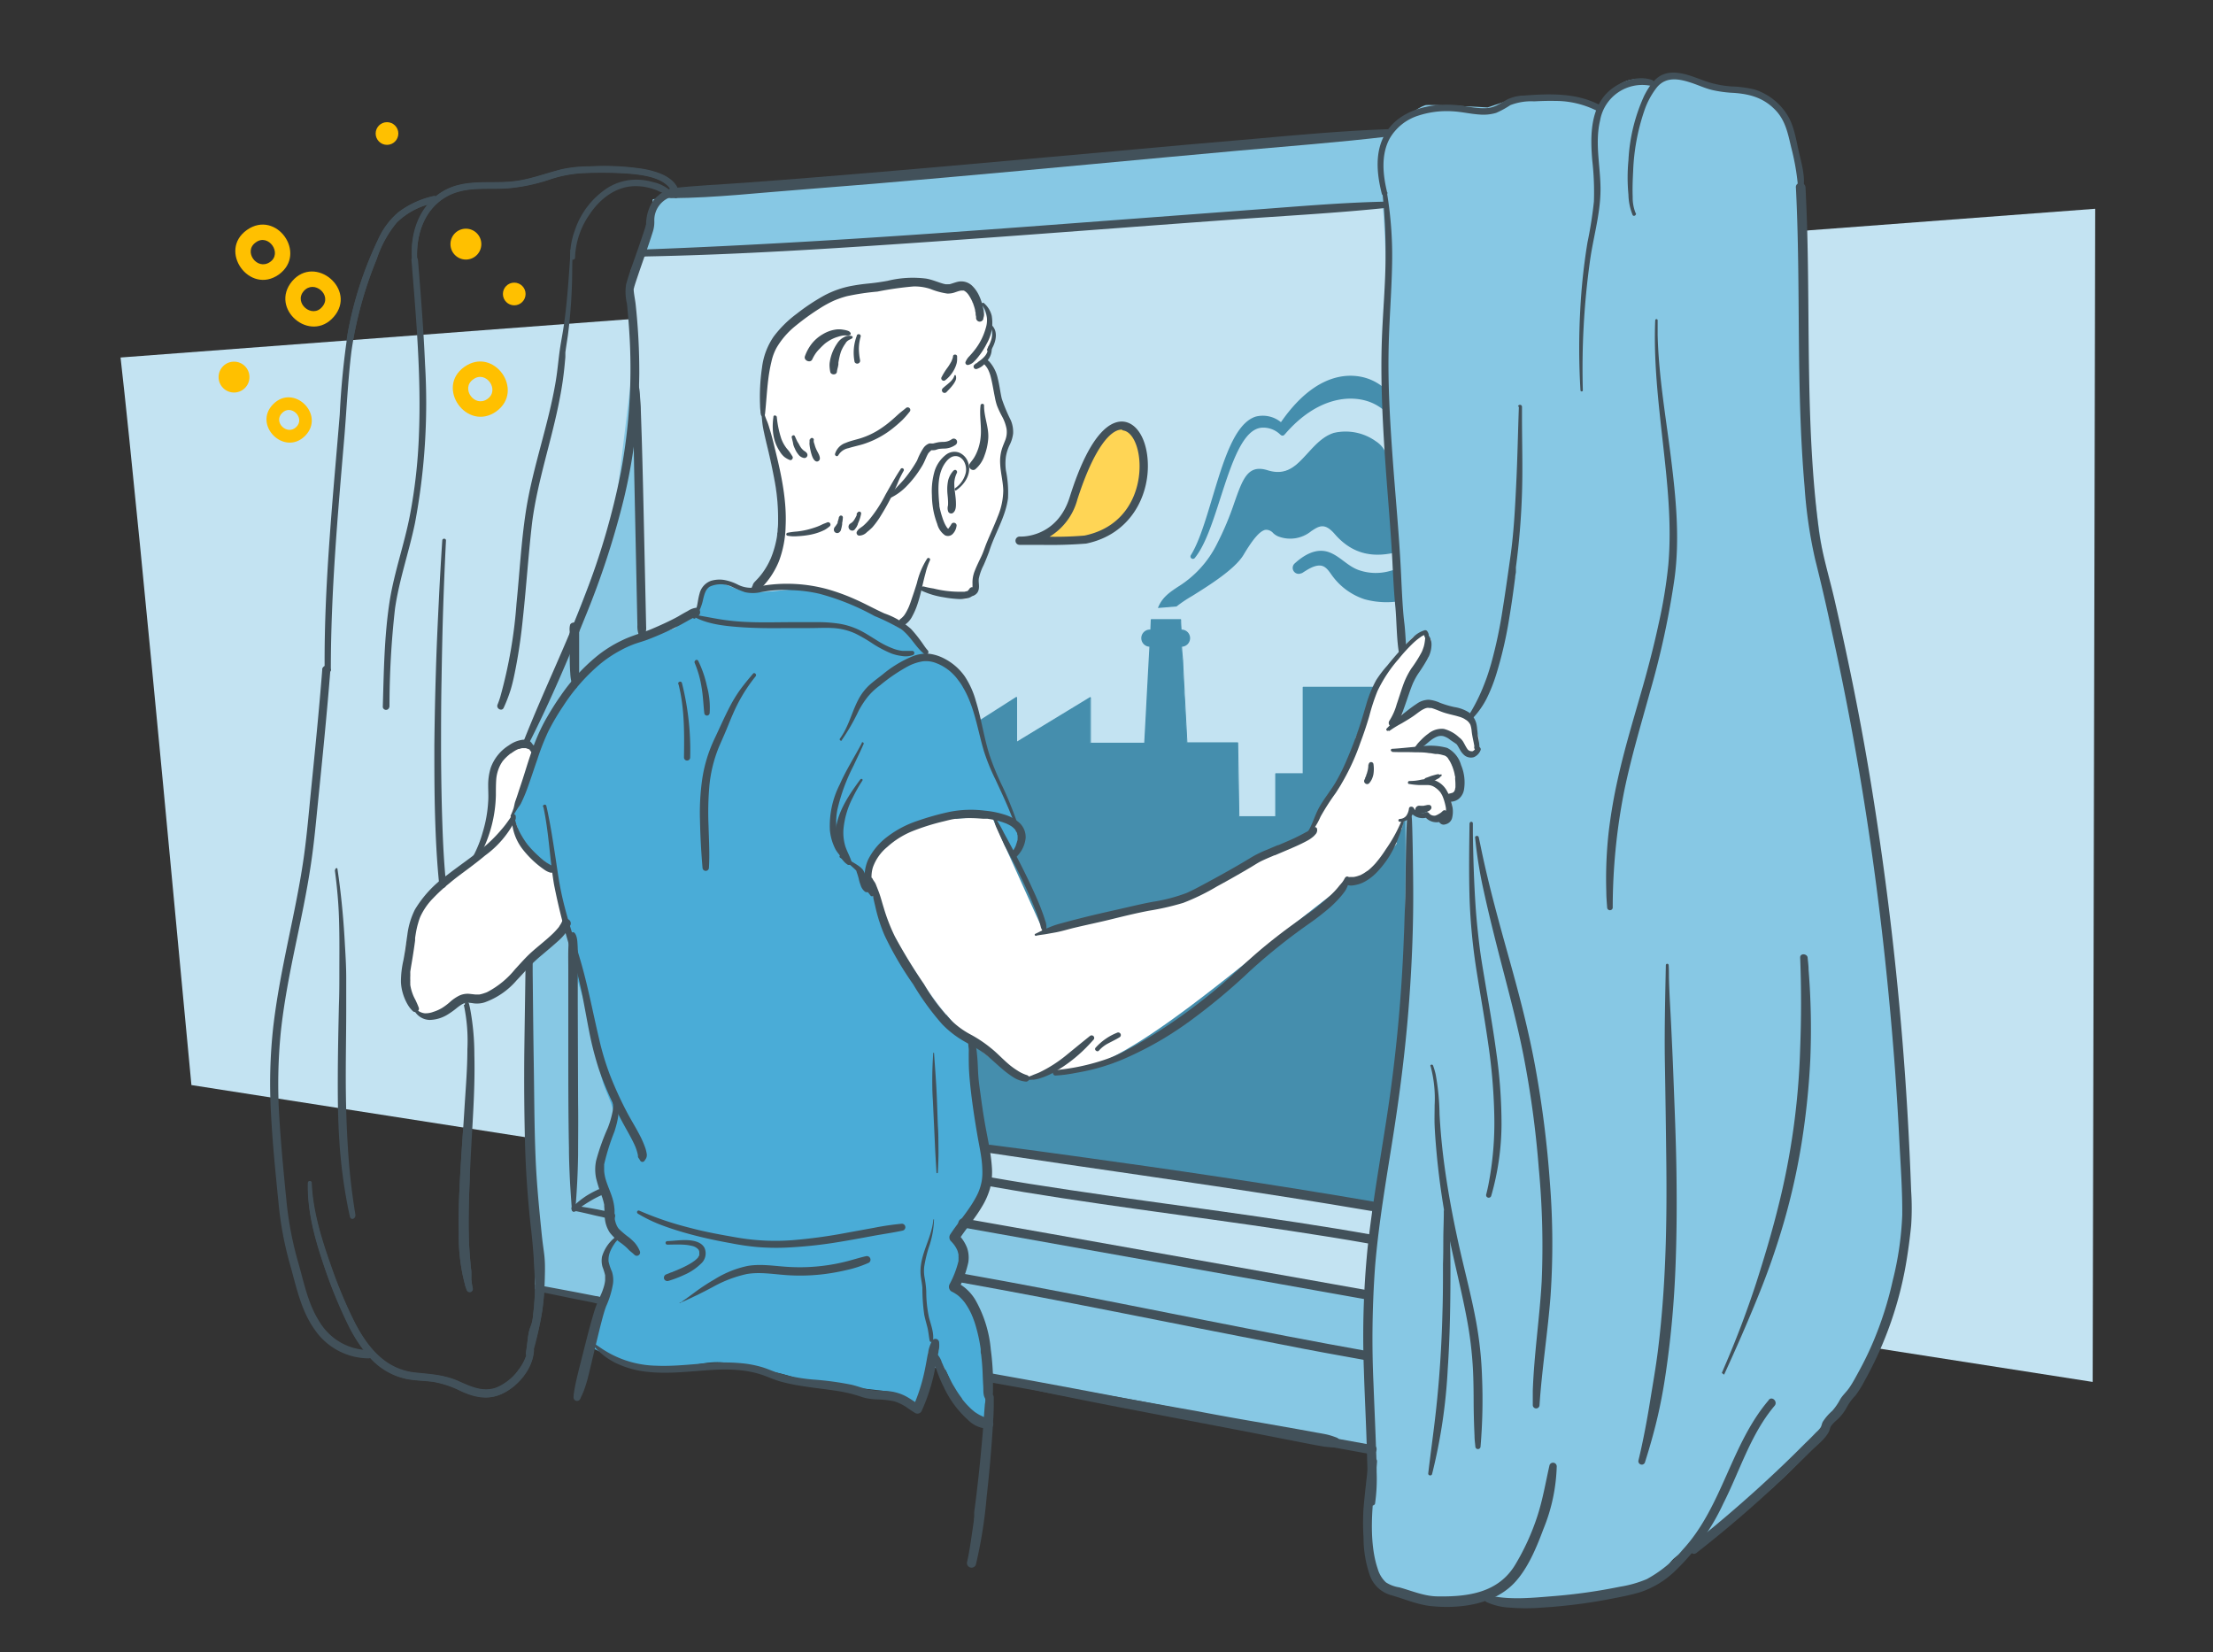 <svg xmlns="http://www.w3.org/2000/svg" viewBox="0 0 400 298.6"><rect x="0" y="0" width="400" height="298.6" fill="#333333" stroke="none"/><defs><style>.cls-1{fill:#c3e3f2;}.cls-2{fill:#87c8e4;}.cls-3{fill:#458ead;}.cls-4{fill:#fff;}.cls-5{fill:#4aacd7;}.cls-6{fill:#42515a;}.cls-7{fill:#ffc000;}.cls-8{fill:#ffd555;}</style></defs><g id="Layer_1" data-name="Layer 1"><path class="cls-1" d="M378.71,37.73,21.79,64.61C25.35,95.85,34.54,196.1,34.6,196.1l343.65,53.65"/><polygon class="cls-2" points="268.84 266.79 96.67 232.98 96.14 175.69 95 135 111 94 118 36 265.16 22.5 284.91 30.31 289.5 255.77 268.84 266.79"/><path class="cls-1" d="M115.87,46.12c-.62,4.13-1.76.73-1.89,3.31-.35,7,2.31,20.8,1,24.57l1.14,136.11L246.67,234c.75-6.54,7.45-63,7.65-67.28l-.5-49.69c-3.57-5.54-1.88-54.4-3.9-80.11Z"/><path class="cls-3" d="M213.47,113.89c0-.32-.07-1.52-.08-1.86h-5.25l-.07,1.37h0c-.26,4.71-.42,7.66-.75,13.67h0c-.11,2.18-.27,5.09-.39,7.26h-9.87v-8.24l-13.34,8.11v-8.11l-12.55,8v77.75c27.63,0,56.21,9.18,83.83,9.18V143.68h-.77s-2.67,0-6.72,0V129.12h-1l3.81-4.87H235.64v15.63h-5v7.77c-4.05,0-6.72,0-6.72,0l-.22-13.35h-9.17c-.12-2.26-.27-5-.39-7.26h0c-.13-2.37-.3-5.2-.39-7.58h0A51.7,51.7,0,0,1,213.47,113.89Z"/><path class="cls-3" d="M255,221.12c-13.82,0-28.11-2.33-41.93-4.59s-28.1-4.59-41.9-4.59a.12.12,0,0,1-.12-.12V134.07a.11.11,0,0,1,.06-.1l12.54-8a.11.11,0,0,1,.12,0,.15.15,0,0,1,.07.11V134L197,126a.1.1,0,0,1,.12,0,.17.17,0,0,1,.06.11v8.12h9.64l.09-1.67c.1-1.83.21-3.85.29-5.47a.09.09,0,0,1,0,0c.32-6,.48-8.92.74-13.61h0L208,112a.13.13,0,0,1,.12-.11h5.25a.13.13,0,0,1,.12.11v.19c0,.49.06,1.4.08,1.68h0a50.73,50.73,0,0,0,.29,5.52.09.09,0,0,1,0,.06c.06,1.68.17,3.58.27,5.41,0,.74.08,1.47.11,2.15v0c.07,1.44.16,3.07.25,4.65l.13,2.49h9.06a.13.13,0,0,1,.12.12l.22,13.24c.24,0,.73,0,1.72,0h4.76v-7.65a.12.12,0,0,1,.12-.12h4.84V124.24a.12.12,0,0,1,.12-.12h14.71a.12.12,0,0,1,.1.07.1.1,0,0,1,0,.12L246.78,129h.73a.11.11,0,0,1,.12.12v14.41h4.76c1.19,0,1.66,0,1.84,0v0H255a.12.12,0,0,1,.12.12V221A.12.12,0,0,1,255,221.12Zm-83.71-9.42c13.79,0,28,2.34,41.82,4.59s28,4.58,41.77,4.59V143.8h-.67c-.17,0-2.67,0-6.7,0a.13.13,0,0,1-.12-.12V129.24h-.86a.12.12,0,0,1-.1-.07.13.13,0,0,1,0-.12l3.66-4.68H235.76v15.51a.12.12,0,0,1-.12.12H230.8v7.65a.12.12,0,0,1-.12.12c-4,0-6.52,0-6.7,0h0a.12.12,0,0,1-.12-.12l-.22-13.23h-9.05a.11.11,0,0,1-.12-.11l-.14-2.61c-.09-1.57-.17-3.19-.25-4.63v0c0-.7-.08-1.43-.12-2.18-.1-1.81-.2-3.68-.27-5.35a.08.08,0,0,1,0,0,52,52,0,0,1-.3-5.6c0-.29-.06-1.19-.07-1.68v-.07h-5l-.06,1.25h0c-.26,4.71-.42,7.66-.75,13.67a.06.06,0,0,1,0,0c-.08,1.62-.18,3.62-.28,5.43l-.1,1.79a.12.12,0,0,1-.12.11h-9.87a.12.12,0,0,1-.12-.12v-8l-13.16,8a.11.11,0,0,1-.12,0,.14.14,0,0,1-.06-.11v-7.89l-12.31,7.83Z"/><circle class="cls-3" cx="207.85" cy="115.34" r="1.43"/><path class="cls-3" d="M207.85,116.88a1.55,1.55,0,1,1,1.54-1.54A1.54,1.54,0,0,1,207.85,116.88Zm0-2.85a1.31,1.31,0,1,0,1.31,1.31A1.3,1.3,0,0,0,207.85,114Z"/><circle class="cls-3" cx="213.56" cy="115.34" r="1.43"/><path class="cls-3" d="M213.56,116.88a1.55,1.55,0,1,1,1.55-1.54A1.55,1.55,0,0,1,213.56,116.88Zm0-2.85a1.31,1.31,0,1,0,1.31,1.31A1.31,1.31,0,0,0,213.56,114Z"/><path class="cls-4" d="M134.82,107.15c.93.21,1.88-.7,2.81-.91a24.5,24.5,0,0,1,2.71-.36c.92,0,1.85-.07,2.79,0a24.46,24.46,0,0,1,5,.67,42.58,42.58,0,0,1,9.69,3.91,36.77,36.77,0,0,1,4.74,2.37c1.35,1,2.19,2.51,3.32,3.71a8.7,8.7,0,0,0,.69.67c.19.19.48,1.11.67.92a.48.48,0,0,0,0-.67c-.5-.54-.86-1.19-1.3-1.77a23.83,23.83,0,0,0-1.67-2.06,6.71,6.71,0,0,0-.85-.75,4.62,4.62,0,0,0,1.12-1.4,14.64,14.64,0,0,0,1-2.36c.23-.71.42-1.44.59-2.17,0,0,.07-.85.12-.83a14.42,14.42,0,0,0,3.81,1.13,19,19,0,0,0,2.49.31c.66.06,1.33.91,2,.73a2,2,0,0,0,.71-.41h0a1.53,1.53,0,0,0,.83-.6,1.81,1.81,0,0,0,.27-.85c.05-.58-.12-1.16,0-1.74a10.07,10.07,0,0,1,.81-2.27,21.3,21.3,0,0,0,1-2.44c1-3.22,2.92-6.21,3.36-9.6A20,20,0,0,0,181,85.4a9.36,9.36,0,0,1,0-2.48,7.86,7.86,0,0,1,.69-2.12,6.44,6.44,0,0,0,.59-2,5.32,5.32,0,0,0-.41-2.39,28.22,28.22,0,0,1-1.59-3.86c-.27-1.19-.4-2.41-.71-3.59a6.55,6.55,0,0,0-1.52-3.07,1.08,1.08,0,0,0-.24-.18l0-.08a3.25,3.25,0,0,0,.67-2c.73-1.26,1.16-3,.1-4.16a5.3,5.3,0,0,0-.11-1.82,4.31,4.31,0,0,0-1.36-2.24.22.22,0,0,0-.28,0,11.17,11.17,0,0,0-.49-1.25,6.07,6.07,0,0,0-1.28-1.85,2.77,2.77,0,0,0-2.56-.7c-.48.11-.95.32-1.44.44h-.52l-.2,0-.4-.1c-1-.27-2-.73-3-.93a18.61,18.61,0,0,0-6.85.41c-1.09.21-2.16.36-3.26.47s-2,.23-3,.41a16.8,16.8,0,0,0-5.05,1.78A36.81,36.81,0,0,0,144,57.37a20,20,0,0,0-4.09,4.08,12.31,12.31,0,0,0-2,5.5,37.62,37.62,0,0,0-.35,6.79c0,.54.08,1.07.14,1.6a.44.44,0,0,0,.11.25c0,.33.09.65.11,1,.06.53.14,1.05.25,1.57.2,1,.46,2.06.69,3.09.52,2.17,1,4.35,1.36,6.55a37.25,37.25,0,0,1,.52,6.5c0,.53,0,1.07-.08,1.6,0,.25-.05.5-.08.76l0,.23v0c0,.15-.05.29-.07.44a17.44,17.44,0,0,1-.75,3c-.09.26-.19.53-.3.79l0,.08-.1.24-.19.4a14.28,14.28,0,0,1-.84,1.47c-.16.23-.33.48-.51.72l-.08.1-.14.18c-.1.11-.19.23-.29.35s-.42.46-.64.68a1.65,1.65,0,0,0-.39.58,2,2,0,0,1-.11.26l-.19,0m38.45.59"/><path class="cls-3" d="M253.55,88.64c-3.68-1.39-2.93-1.34-2.89-5.18s-6-6.19-9.54-5.11c-4.73,1.46-6.23,8.59-12.06,6.76-5.12-1.61-4.58,4.94-8.95,13.19s-8.89,7.39-10.63,11.44l3-.22c1.26-1.24,9.84-5.56,12.1-9.29,4.37-7.23,4.93-4,6.42-3.42,6,2.13,6.62-4.65,10.31-.39,4.86,5.62,10.39,3.37,13.64,2.63C262.09,97.43,258.08,90.35,253.55,88.64Z"/><path class="cls-3" d="M209.29,109.88l.08-.19c.75-1.75,2-2.62,3.53-3.63a19.08,19.08,0,0,0,7.1-7.82,53.83,53.83,0,0,0,3.13-7.46c1.52-4.3,2.44-6.9,6-5.79s5.31-1,7.31-3.17c1.35-1.47,2.75-3,4.68-3.59a9.39,9.39,0,0,1,7.62,1.56,4.56,4.56,0,0,1,2.09,3.67c0,.65,0,1.2-.06,1.64-.11,2.21-.11,2.3,2.86,3.42s5.56,4.42,5.38,7c-.09,1.28-.84,2.94-4,3.65l-1.11.28c-3.29.85-8.26,2.13-12.65-2.94-1.83-2.11-2.84-1.44-4.24-.52a6,6,0,0,1-6,.94,3,3,0,0,1-.88-.58,1.68,1.68,0,0,0-1.37-.6c-1,.16-2.25,1.6-4,4.54-1.58,2.61-6.21,5.5-9.28,7.42a23.84,23.84,0,0,0-2.83,1.9l0,0h0ZM227.64,85c-2.19,0-3,2.25-4.28,5.88a52.79,52.79,0,0,1-3.14,7.49,19.39,19.39,0,0,1-7.18,7.91,8.23,8.23,0,0,0-3.36,3.33l2.78-.2a24.45,24.45,0,0,1,2.84-1.9c3-1.9,7.65-4.78,9.2-7.34,1.82-3,3.16-4.48,4.2-4.66a1.9,1.9,0,0,1,1.57.66,2.92,2.92,0,0,0,.8.53,5.75,5.75,0,0,0,5.8-.91c1.4-.91,2.6-1.7,4.57.56,4.29,5,9.17,3.7,12.4,2.87.39-.11.77-.2,1.11-.28,2.35-.54,3.65-1.72,3.77-3.42.17-2.44-2.32-5.66-5.21-6.75-3.08-1.16-3.14-1.36-3-3.68,0-.46.05-1,.06-1.62a4.41,4.41,0,0,0-2-3.47,9.14,9.14,0,0,0-7.4-1.52c-1.87.58-3.24,2.08-4.57,3.52-2.05,2.24-4,4.36-7.56,3.24A4.71,4.71,0,0,0,227.64,85Z"/><path class="cls-3" d="M235.27,103.62c.93-.59,2.19-1.48,3.35-1.41s1.74,1.31,2.37,2.09a11.76,11.76,0,0,0,5.65,4,15,15,0,0,0,6.83.26c2.39-.4,6-1.56,6.56-4.26a2.37,2.37,0,0,0-1.61-2.81c-1.51-.61-2.87.07-4.23.69a22,22,0,0,1-2.92,1,9.35,9.35,0,0,1-5.49-.09c-2.08-.65-3.4-2.41-5.35-3.21-2.42-1-4.73.4-6.47,2a1.08,1.08,0,0,0,1.31,1.69Z"/><path class="cls-3" d="M263.55,96.23c-.75-.66-6.22-4.58-4.71-6,1.79-1.71,2.62,3.88,7.71,2.06C286.7,85.09,273.19,104.71,263.55,96.23Z"/><path class="cls-3" d="M269,98.51a8.33,8.33,0,0,1-5.58-2.18h0l-.52-.43c-1.44-1.14-4.42-3.5-4.49-5a1,1,0,0,1,.3-.76c.83-.79,1.51-.15,2.29.6,1.09,1,2.57,2.47,5.47,1.43,5.62-2,9.4-2.15,10.39-.4.67,1.2-.19,3.12-2.09,4.66A9.3,9.3,0,0,1,269,98.51ZM259.53,90a.92.92,0,0,0-.61.3.7.7,0,0,0-.22.57c.07,1.4,3.1,3.81,4.39,4.83l.54.44h0a8.36,8.36,0,0,0,11,.08c1.81-1.47,2.64-3.25,2-4.34-.44-.78-2.28-2.27-10.08.51-3.05,1.08-4.6-.4-5.73-1.49C260.29,90.35,259.91,90,259.53,90Z"/><path class="cls-3" d="M231.64,76.93c10.9-16.17,23.33-6.09,21.23,2.14.5-6.45-10.78-12.48-20.8-1.07l-.26.29a5,5,0,0,0-3.68-1.44c-6.33.22-7.93,18.1-12.51,23.71C220.42,92.91,222,69.67,231.64,76.93Z"/><path class="cls-3" d="M215.62,101a.42.42,0,0,1-.26-.08.43.43,0,0,1-.11-.59c1.47-2.36,2.63-6.22,3.86-10.31,2-6.62,4-13.47,7.83-14.72a5.18,5.18,0,0,1,4.59,1c7.33-10.58,14.37-8.51,16.38-7.61a9.38,9.38,0,0,1,5.39,10.49.43.43,0,0,1-.5.33.46.46,0,0,1-.37-.47c.2-2.53-1.61-5-4.48-6.25-3.78-1.6-9.85-1-15.54,5.5l-.26.29a.46.46,0,0,1-.57.09l-.18-.14a4.37,4.37,0,0,0-3.23-1.24c-3.52.12-5.58,6.53-7.58,12.72-1.41,4.39-2.75,8.53-4.63,10.83A.41.41,0,0,1,215.62,101ZM228.2,76a3.3,3.3,0,0,0-1,.16,6.1,6.1,0,0,0-3,2.84c1.09-1.54,2.36-2.52,3.9-2.58a5.1,5.1,0,0,1,3.65,1.27c6-6.8,12.48-7.41,16.53-5.7a8.64,8.64,0,0,1,4.19,3.59,8.79,8.79,0,0,0-4.93-6.06c-5-2.23-10.79.63-15.54,7.67a.46.46,0,0,1-.3.19.46.46,0,0,1-.34-.08A5.41,5.41,0,0,0,228.2,76Z"/><path class="cls-5" d="M184.2,151.49a44.34,44.34,0,0,0-2.81-8.1c-1.07-1.89-1.34-3.86-2.23-5.84-1.64-3.66-1.46-7.32-3.11-11a26.6,26.6,0,0,0-3.26-5.12c-1.14-1.4-4.55-1.66-5.35-3.26-1.63-3.26-6-5.29-9.31-7.22s-7.8-4.1-11.64-4.42c-4.57-.39-8.56,1.18-13,0-1.69-.45-4-2.1-5.49-.85a10.83,10.83,0,0,0-1.73,3.64c-.15.62.45-.54,0,0s-1.33,1.7-1.9,1.92c-.85.34-1.71,2-2.56,2.37-1.86.76-3.6.54-5.32,1.55-3.44,2-7.18,3-10,5.82-2.66,2.67-5.87,5.89-7.45,9.31-1.75,3.82-2.66,9.68-4.88,13.27-1.47,2.37-3.11,5.09-.94,7.45,1.17,1.26,3.46,4.37,4.66,5.59s2.63.52,2.74,2.25c.29,4.27,2.12,8.09,2.71,12.19a42.26,42.26,0,0,0,2.94,11.64c1.63,3.65,1.6,7.43,2.32,11.4.68,3.73,3.75,7.18,1.85,10.53a15.39,15.39,0,0,0-1.94,4.27,11.64,11.64,0,0,0,.47,5.7c.58,1.9,1.92,6.92,2.42,8.85s-2,1.26-2.1,3.26,1.76,3.19,1.19,5-1.41,3.57-2.09,5.36a17.6,17.6,0,0,0-1.13,4.33,4.14,4.14,0,0,0-.55.64,1.14,1.14,0,0,0,.5,1.67c5.12,2.42,9.78,5.11,16.26,3.49,2.8-.7,5.66-1.35,8.48-.78s5.82,1.11,8.75,1.74,5.84,2.1,8.81,2.27,8.79.71,11.7,1.18c1.93.31,3,3.3,4.66,1.86,1.26-1.12,1.26-5.55,1.86-7.07.21-.54-.34-2.09.31-2.32s1.71,1.74,2.09,2.24c1.44,1.81,2.24,6,4.09,7.45.76.6,4,4,4.21,2.91.85-3.79-.64-15.26-2.1-18.82-.72-1.76-1.76-2.62-3-4.12-.36-.46-1.07-.41-1.37-.92,0,0,.11,0,.13-.08.12-.45.67-.7.69-1.16.1-1.84,1.26-2.61,1.17-4.42s-2-2.91-1.05-4.24c1.09-1.57,3.52-4.17,4.08-6a26.37,26.37,0,0,0,1.39-7.22c0-2.19-1.38-4.7-1.6-6.88-.19-1.84-.13-3.7-.17-5.55a21.85,21.85,0,0,0-.65-5.53c-.53-1.86.5-2.1-.84-3.45-1.47-1.52-5.6-5-7.1-6.45-1.66-1.63-2.37-3.46-3.61-5.43-2.47-3.92-3.76-8.67-5.82-12.8-1.75-3.51-3.26-6-.23-9.55,2.65-3.1,5.17-4.35,9.08-5.35,2.56-.6,4.19-2.22,6.78-1.87,1.22.17,4,.53,5.09,1.17,1.27.75,2.46,6,3.73,6.75C184.11,155.39,184.48,152.65,184.2,151.49Z"/><path class="cls-2" d="M342.75,189.35c-1.61-20.3-3.4-40.81-7.71-60.71-5.48-25.34-8.25-39.7-9.83-76.17-.54-12.47,5.4-37.54-15.93-36.86-3.55.12-7.44-3.86-10.39-.36-5.87-3.61-10.05,4.28-9.79,4.53-.92-2.76-11-2.42-14.31-2.36l-5.91,2c-.59-.06-10.68-.58-11.24-.41-3,.9-8.73,7.16-7.83,11.1,1.94,8.49.27,23.55.1,31.28,2.88,54.85,8.54,110.43-1.89,165-3.29,11.16.44,25.14-.48,37.19.77,18.09-6.37,27.34,18.57,25.29,1.3-.11,1-1.42,2.14-.62,2.93,2.34,10.4,2.8,13.09.53,5,.31,12.47.74,17.54-2.82,3.51-2.47,1.51-3.22,5.36-5.48C340,259.45,349.61,229.28,342.75,189.35Z"/><path class="cls-4" d="M100.17,157.63c-.71-2.3-6.09-3.64-6.38-6.21-.14-1.25-.21-3-1.27-2.95,0-3.32,8.91-15.34,1.45-14.12-6.93,3.51-4.07,12.92-6.69,19C79.76,159.78,70,167.88,74,178.07h-.91c.64,1,1.78,2.07,1.67,3.16-.45,2.36,4.9,3.44,6.29,1.53,1.51-2.09,1.32-1.51,3.67-2.29,1.46-1,3.08.34,4.59-.92,1.24-1.4,4.65-3.64,5.76-5.33C98.85,168.49,104.44,171.28,100.17,157.63Z"/><path class="cls-4" d="M267,132.55a3.83,3.83,0,0,0-.76-2.39,10.22,10.22,0,0,0-3-1.7,5.73,5.73,0,0,0-4.87-.42l-.12-.39a2.6,2.6,0,0,1-1-.09c-.31.52-.65.11-1.06.6a7.76,7.76,0,0,1-3.24,1.84c-1.22.48.11-3.22.91-4.17-.18.22-.69-.35-.64-.44s.26-.46.38-.7c.25-.49.47-1,.72-1.47a7.67,7.67,0,0,1,2.41-2.86,1.17,1.17,0,0,1,.27-.15,12.09,12.09,0,0,1,1.12-1.3,11.24,11.24,0,0,0,.37-2.37,2.3,2.3,0,0,1,.19-.87,2.6,2.6,0,0,0-.25-.31,2.33,2.33,0,0,0-3.25,0,16.36,16.36,0,0,0-3,3.84,1,1,0,0,0-.17,0,15.61,15.61,0,0,1-2.86,3.92c-.69,1.91-1.38,4.26-2.34,6.35-.56,1.24-1.15,2.52-1.76,3.83a2.25,2.25,0,0,1-.26,1.25,35.62,35.62,0,0,0-2.44,7.19c-.17.61-2,1.73-2.4,2-2.12,4.5-3.18,7.16-3.23,7.18L214.43,162c-2.77,1-25.84,6.28-25.84,6.28s-7.45-16.43-9.31-20.72l-7.75.47c-9,0-14.15,5.13-15.08,10.71,0,0,12.33,29,27.25,35.15,4,1.63,1.86,1.63,6.05-.46l2.1.46c11.41,0,33.11-20.41,50.29-33.29,1.8-1.35,7-3.43,10.29-8.13v0c.08-.35-.64-.68-.37-1,.09-.29.64-.53.71-.82s.59-.69.65-1c0,.05,0,0,.07-.41a2.29,2.29,0,0,1,1.23-1.79l.3-1a4,4,0,0,0,2,.27c.95-.09.85-.12,1.52.7a2.29,2.29,0,0,0,3.3-3.18,2.11,2.11,0,0,0,1.74-2.77c-.63-1.8,0-3.46-1.87-4.73-1.16-.78-4.44-1.05-5.83-.89.2-.92,2.21-1.77,2.35-2.54a1.7,1.7,0,0,0,.58-.27c.64-.45,1.1-.89,1.83-.7a8.41,8.41,0,0,1,1.41.7l.46.23c.08.72,1.16,1.34,1.77,2C266.1,137.35,268.08,134.72,267,132.55Z"/><path class="cls-6" d="M137.58,74.69c.08.47.14.93.18,1.42A14.58,14.58,0,0,0,138,77.7c.2,1,.46,2.08.71,3.12.53,2.19,1,4.4,1.4,6.62a37.1,37.1,0,0,1,.53,6.57c0,.54,0,1.08-.08,1.63,0,.25,0,.51-.08.76l0,.23s0,.15,0,0l-.06.45a18.34,18.34,0,0,1-.78,3c-.1.28-.21.56-.32.84,0-.12,0,0,0,0s-.07.16-.11.23-.12.27-.19.41a13.06,13.06,0,0,1-.86,1.49c-.17.25-.34.5-.53.74l-.06.08-.15.18-.3.36-.66.7a1.65,1.65,0,0,0-.39.58c0,.12-.09.24-.13.33a.52.52,0,0,0,.58.75,2.5,2.5,0,0,0,1-.42c.21-.21.41-.42.6-.64a14.55,14.55,0,0,0,1.09-1.37,15.07,15.07,0,0,0,1.59-2.93A19.11,19.11,0,0,0,142,95.1c.22-4.6-.75-9.21-1.85-13.66-.29-1.19-.57-2.4-.93-3.57-.18-.57-.33-1.17-.56-1.71a14.67,14.67,0,0,1-.58-1.61.28.28,0,1,0-.53.15Z"/><path class="cls-6" d="M125.72,111.56a8.83,8.83,0,0,0,1.36-3.2c.06-.26.12-.52.2-.77a4.29,4.29,0,0,1,.23-.63,2.1,2.1,0,0,1,.76-.93,4.75,4.75,0,0,1,4.1.06,21.21,21.21,0,0,0,2.27.93,6.42,6.42,0,0,0,2.86,0,25.73,25.73,0,0,1,2.76-.36c1-.06,1.9-.07,2.86,0a25.44,25.44,0,0,1,5.07.67,44.18,44.18,0,0,1,9.88,4,36.8,36.8,0,0,1,4.83,2.4c1.38,1,2.24,2.53,3.39,3.75a9.2,9.2,0,0,0,.72.68.49.49,0,0,0,.68,0,.47.47,0,0,0,0-.63c-.51-.55-.87-1.2-1.33-1.79a22.66,22.66,0,0,0-1.7-2.08,14.28,14.28,0,0,0-4.78-2.79c-1.76-.79-3.45-1.74-5.22-2.52a36.64,36.64,0,0,0-5.07-1.86,27.78,27.78,0,0,0-11.05-.74c-.93.14-1.86.42-2.81.48a5.25,5.25,0,0,1-2.42-.6,8.86,8.86,0,0,0-2.5-.83,5.43,5.43,0,0,0-2.3.17,3.27,3.27,0,0,0-2.07,2.33c-.32,1.08-.36,2.25-.76,3.32a5.13,5.13,0,0,1-.41.81c-.18.29.26.53.46.26Z"/><path class="cls-6" d="M125.16,111.31c2.45,1.43,5.43,1.78,8.22,2s5.8.24,8.71.2c1.43,0,2.85,0,4.28,0s2.84-.09,4.26,0a11.3,11.3,0,0,1,4,1,28.46,28.46,0,0,1,3,1.74,20.48,20.48,0,0,0,3.46,1.84,8.16,8.16,0,0,0,1.89.46,3.88,3.88,0,0,0,2-.15.4.4,0,0,0,.27-.49.38.38,0,0,0-.37-.28c-.59,0-1.17,0-1.75,0a6.78,6.78,0,0,1-1.6-.38,15.61,15.61,0,0,1-3-1.5c-1-.61-1.95-1.25-3-1.78a13.12,13.12,0,0,0-3.72-1.23,25.05,25.05,0,0,0-4.24-.3c-1.43,0-2.85,0-4.28,0-2.87,0-5.75.1-8.62-.05a40.27,40.27,0,0,1-4.65-.49c-1.57-.26-3.13-.58-4.7-.83a.16.16,0,0,0-.19.11.15.15,0,0,0,.07.17Z"/><path class="cls-6" d="M152.13,133.79a37.3,37.3,0,0,0,3.08-5.35,16.5,16.5,0,0,1,1.63-2.5,12.11,12.11,0,0,1,2.25-2.1,31.58,31.58,0,0,1,4.95-3.38,8.8,8.8,0,0,1,2.68-.93,4.94,4.94,0,0,1,2.44.29l.5.2.55.27a10.76,10.76,0,0,1,1,.63l.1.08.09.06.19.15c.15.12.29.25.43.38a10.33,10.33,0,0,1,.79.83l.19.24.09.12s-.06-.09,0,0l.35.46c.22.31.44.64.63,1a16.77,16.77,0,0,1,1.06,2.12c1.26,3,1.78,6.26,2.71,9.38a36.31,36.31,0,0,0,2.07,5.1c1.09,2.36,2.21,4.71,3.13,7.14.23.62.45,1.24.65,1.86.11.32.61.19.51-.14a67.66,67.66,0,0,0-2.93-7.42,48.84,48.84,0,0,1-2.44-5.9c-1-3.19-1.45-6.5-2.44-9.68a15.46,15.46,0,0,0-2-4.45,10.22,10.22,0,0,0-3.73-3.24,8,8,0,0,0-2.74-.86,6.78,6.78,0,0,0-2.92.44,20.8,20.8,0,0,0-5.52,3.35c-.77.6-1.57,1.18-2.3,1.84a9.66,9.66,0,0,0-2,2.59c-1,1.87-1.53,3.93-2.53,5.78a11.71,11.71,0,0,1-.84,1.35c-.15.22.21.51.38.29Z"/><path class="cls-6" d="M155.78,134.28c-1.32,2.51-2.87,4.91-4,7.5A16.44,16.44,0,0,0,150,150a9.34,9.34,0,0,0,.51,2.33,10.67,10.67,0,0,0,.5,1.16,6.37,6.37,0,0,0,.82,1.11c.36.43.93-.11.72-.55a14.18,14.18,0,0,1-1.31-4,11.42,11.42,0,0,1,.13-3.78,33.77,33.77,0,0,1,2.87-7.81c.63-1.34,1.28-2.68,1.86-4,.1-.23-.23-.45-.36-.21Z"/><path class="cls-6" d="M155.52,140.84c-2.51,3.41-5.31,7.51-4.29,12a8.62,8.62,0,0,0,.62,1.79,3.74,3.74,0,0,0,1.34,1.63.49.49,0,0,0,.72-.55c-.3-1-.88-1.92-1.17-2.95a8.72,8.72,0,0,1-.29-2.83,15.49,15.49,0,0,1,1.67-5.75,28.86,28.86,0,0,1,1.76-3.11c.15-.24-.2-.42-.35-.21Z"/><path class="cls-6" d="M151.84,155a17.27,17.27,0,0,1,2.85,2.26c0,.05.08.09.12.15l0,.05c0,.06.09.3.13.42.11.32.21.65.29,1a7.18,7.18,0,0,0,.33,1.09,2.3,2.3,0,0,0,.82,1.2c.47.27,1.16-.19,1-.74-.15-.39-.46-.71-.61-1.11a9.35,9.35,0,0,1-.34-1.06,3,3,0,0,0-.51-1.13,4.22,4.22,0,0,0-.58-.54,16.76,16.76,0,0,0-1.71-1.06c-.51-.32-1-.61-1.55-.93-.27-.17-.48.23-.23.41Z"/><path class="cls-6" d="M157.83,161.73a3.47,3.47,0,0,1,0-.72,3.17,3.17,0,0,0-.12-.75c-.07-.42-.13-.82-.16-1.23a6,6,0,0,1,.21-2.23,8.4,8.4,0,0,1,2.6-3.72,15.46,15.46,0,0,1,4.57-2.87,40.85,40.85,0,0,1,5.6-1.76c.62-.15,1.23-.32,1.85-.42l.3-.05.15,0h.07l.69-.07a24.23,24.23,0,0,1,3.3,0l.85.06.43,0,.22,0h.11s-.11,0,0,0c.56.09,1.12.18,1.67.32a10.9,10.9,0,0,1,1.53.48c.05,0,.24.1.06,0l.14.07.35.17a5.32,5.32,0,0,1,.61.35l.12.09c.12.09,0,0,0,0s.18.14.26.23l.21.21a.81.81,0,0,0,.09.1l0,.06c.09.1-.06-.1,0,0s.2.35.31.51h0l0,.13c0,.1.05.2.08.31h0v.13a2,2,0,0,1,0,.35v.14c0,.19,0-.09,0,0s0,.25-.07.38a4.91,4.91,0,0,1-.24.74c0,.11,0,0,0,0l0,.07-.1.21c-.07.15-.15.29-.23.43-.17.32-.32.65-.5,1l.89.24c0-.24-.05-.47-.07-.69a.4.4,0,0,0-.79,0,5.39,5.39,0,0,1-.08.56.48.48,0,0,0,.36.58.46.46,0,0,0,.44-.12,5.53,5.53,0,0,0,1.84-3.5,3.5,3.5,0,0,0-1-2.7,7,7,0,0,0-2.79-1.59,16.75,16.75,0,0,0-3.57-.72,19.8,19.8,0,0,0-6.56.25,48.93,48.93,0,0,0-5.68,1.61,18.48,18.48,0,0,0-5.41,2.86,11.74,11.74,0,0,0-3.45,4.12,7.41,7.41,0,0,0-.33,5.14,3,3,0,0,0,.29.75c.15.21.31.4.46.61s.56.16.52-.14Z"/><path class="cls-6" d="M157.31,158.87c.08.43.06.84.14,1.26s.17.89.25,1.34c.14.84.35,1.66.54,2.49a28.87,28.87,0,0,0,1.66,5.12,60.06,60.06,0,0,0,5.15,8.8,47.45,47.45,0,0,0,5.26,7.24,17.79,17.79,0,0,0,3.42,2.75c1.25.77,2.59,1.4,3.8,2.25s2.36,2,3.54,3a17.07,17.07,0,0,0,2.06,1.55,4.94,4.94,0,0,0,2.35.81.6.6,0,0,0,.16-1.17,6.8,6.8,0,0,1-1.72-.82,13,13,0,0,1-1.7-1.25c-1.08-.93-2.06-2-3.16-2.86a22.69,22.69,0,0,0-3.59-2.4,15.2,15.2,0,0,1-3.4-2.44,35.13,35.13,0,0,1-5.07-6.7,95.78,95.78,0,0,1-5.23-8.55,33.53,33.53,0,0,1-2.05-5.28c-.29-.91-.52-1.85-.85-2.74-.16-.43-.33-.85-.5-1.28a2.65,2.65,0,0,0-.33-.65,4.12,4.12,0,0,1-.37-.61c-.11-.2-.4-.05-.36.15Z"/><path class="cls-6" d="M179.69,148.3a7.09,7.09,0,0,0,.36,1.13c.17.39.34.77.52,1.16.33.74.67,1.48,1,2.19.76,1.46,1.54,2.9,2.28,4.37,1.19,2.36,2.31,4.78,3.27,7.24.26.65.5,1.32.7,2,.09.29.18.58.25.87a2.34,2.34,0,0,0,.31.86.41.41,0,0,0,.56.13.36.36,0,0,0,.17-.23,3.17,3.17,0,0,0-.21-1.68c-.17-.58-.37-1.16-.59-1.73-.46-1.26-1-2.49-1.57-3.72-1.23-2.71-2.58-5.36-4-8-.42-.8-.86-1.59-1.29-2.38a26.37,26.37,0,0,0-1.36-2.43.26.26,0,0,0-.47.21Z"/><path class="cls-6" d="M187.31,169.1c.58-.13,1.16-.18,1.75-.28l1.74-.31c1.13-.21,2.24-.56,3.36-.83,2.25-.54,4.52-1,6.78-1.56s4.44-1.09,6.68-1.52a47.68,47.68,0,0,0,6.26-1.43,40.08,40.08,0,0,0,6.14-3c2-1.08,4-2.22,6-3.4.61-.36,1.2-.76,1.84-1.09.42-.21.85-.4,1.28-.59l.8-.34.42-.18c-.13.06,0,0,.08,0l.26-.11,1.95-.83c1.17-.5,2.35-1,3.48-1.61a6.24,6.24,0,0,0,1.32-.89c.13-.13.25-.26.37-.4l.1-.13c-.14.19,0,0,0,0a.67.67,0,0,0,.09-.21l.06-.17a1.07,1.07,0,0,0,0-.25.88.88,0,0,0,0-.17.15.15,0,0,0,0-.07c0-.2,0,.22,0,.1a.42.42,0,0,0-.83,0v0l.12-.29a.71.71,0,0,0-.1.14s.08,0,0,0a.12.12,0,0,0-.05.05c-.05.08.05,0,0,0l-.09.05-.13.09c.09-.06,0,0,0,0l-.12.08c-.37.23-.77.42-1.15.63a35.68,35.68,0,0,1-3.3,1.58l-.91.39-.47.2h0l-.09,0-.27.11-1.81.76a20.67,20.67,0,0,0-2.63,1.29c-1.93,1.18-3.89,2.3-5.87,3.39-1,.55-2,1.09-3,1.63s-1.89,1-2.88,1.45a30.45,30.45,0,0,1-6.17,1.61c-2.16.4-4.29.93-6.43,1.41s-4.45,1-6.66,1.57c-1.12.28-2.23.57-3.34.88a16.32,16.32,0,0,0-1.68.52c-.55.21-1.06.43-1.58.67s-1,.5-1.5.73c-.22.09-.06.4.15.36Z"/><path class="cls-6" d="M236.1,151.45a12.53,12.53,0,0,0,2.59-3.86,42.41,42.41,0,0,1,2.74-4.27,40.7,40.7,0,0,0,4.47-9.13c.59-1.57,1.13-3.17,1.6-4.78a36.16,36.16,0,0,1,1.48-4.52,25.26,25.26,0,0,1,3.82-5.79,30.05,30.05,0,0,1,2.7-2.94,11,11,0,0,1,1.24-1,2.45,2.45,0,0,1,1-.47l-.45-.18a.78.78,0,0,1,.18.46.39.39,0,0,0,.39.38.38.38,0,0,0,.38-.38,1.33,1.33,0,0,0-.26-.88.44.44,0,0,0-.46-.19,4.87,4.87,0,0,0-2.11,1.29,30.44,30.44,0,0,0-2.45,2.5q-1.15,1.27-2.22,2.61a20,20,0,0,0-2,2.63,20.83,20.83,0,0,0-1.82,4.49c-.48,1.59-.93,3.18-1.49,4.76s-1.18,3.23-1.86,4.81a36.09,36.09,0,0,1-2.24,4.54c-.9,1.47-2,2.81-2.84,4.3s-1.19,3-2,4.32a6.19,6.19,0,0,1-.75.94c-.23.23.12.58.37.37Z"/><path class="cls-6" d="M257.57,114.53a1.22,1.22,0,0,1,.07.54c0,.15-.05.3-.06.46s-.07.59-.11.8a4.4,4.4,0,0,1-.22.81,6.66,6.66,0,0,1-.26.67,23.54,23.54,0,0,1-1.89,3,14.38,14.38,0,0,0-1.52,3.1c-.4,1.12-.74,2.25-1.13,3.38a10.79,10.79,0,0,1-1.34,3,.71.71,0,0,0,0,.72.84.84,0,0,0,.43.33.75.75,0,0,0,.8-.33,10.77,10.77,0,0,0,1.37-2.86c.43-1.16.8-2.32,1.22-3.49l.3-.8.09-.2c.09-.22,0,.08,0,0s.12-.27.18-.41a12.81,12.81,0,0,1,.83-1.49,29.51,29.51,0,0,0,1.9-3.07,5.21,5.21,0,0,0,.51-2.05,2.93,2.93,0,0,0-.15-1.1,1.89,1.89,0,0,0-.23-.5,2.11,2.11,0,0,1-.27-.59.29.29,0,0,0-.55.15Z"/><path class="cls-6" d="M251.09,132.12a21.08,21.08,0,0,1,2.28-1.4c.78-.47,1.59-.93,2.33-1.47.36-.26.7-.53,1.06-.77a5.24,5.24,0,0,1,.51-.3l.23-.11h0l.15-.06a2.62,2.62,0,0,1,.38-.09c-.16,0,0,0,.07,0h.41c-.15,0,0,0,.05,0a2.75,2.75,0,0,1,.41.11c.65.21,1.27.5,1.91.72s1.57.43,2.36.63l.51.15.27.08.14.06,0,0a3.22,3.22,0,0,1,.5.23l.45.29a2.29,2.29,0,0,1,.66.79,5.23,5.23,0,0,1,.24,1.24c.07.59.19,1.17.31,1.74.06.28.11.56.16.84,0,.11,0,.22.05.33l0,.12v0c-.06-.11.12-.34.19-.4l.22-.06s.28.06.29.14,0-.06-.05-.08a.4.4,0,0,0-.72.3c.06.28.26.57.6.47a.6.6,0,0,0,.35-.63,9.43,9.43,0,0,0-.23-1.68c-.12-.72-.13-1.34-.25-2.1a3.63,3.63,0,0,0-1.49-2.5,6.93,6.93,0,0,0-2.54-.92,17.26,17.26,0,0,1-2.63-.78,6.39,6.39,0,0,0-2-.55,3.83,3.83,0,0,0-2.22.75c-1,.65-1.9,1.4-2.83,2.12a25.85,25.85,0,0,0-2.57,2.33c-.24.25.11.57.37.37Z"/><path class="cls-6" d="M256,135.64a6.59,6.59,0,0,0,1.37-.83c.42-.32.8-.68,1.22-1a4.89,4.89,0,0,1,1.12-.67,2,2,0,0,1,1.17-.1,3.57,3.57,0,0,1,1.27.69l.69.46.26.18.13.09c.05,0,0,0,0,0l.06.06.06.07c-.07-.09,0,0,0,0l.17.26.35.61a3.58,3.58,0,0,0,.88,1.09,1.93,1.93,0,0,0,1.63.3,2.25,2.25,0,0,0,1.22-1.24c.21-.41-.33-.89-.67-.51a4.81,4.81,0,0,1-.51.5.87.87,0,0,1-.23.16l-.05,0s-.16.05-.09,0a.85.85,0,0,1-.52-.12.79.79,0,0,1-.31-.29c-.26-.37-.45-.78-.67-1.16a2.66,2.66,0,0,0-.81-.92,6.25,6.25,0,0,0-2.77-1.54,3.81,3.81,0,0,0-2.77.84,9.45,9.45,0,0,0-1.35,1.17,8.94,8.94,0,0,0-.66.71c-.17.23-.34.47-.52.68a.29.29,0,0,0,0,.43.29.29,0,0,0,.35,0Z"/><path class="cls-6" d="M251.6,135.89c1.38.07,2.77,0,4.15.07.86,0,1.72,0,2.56.15.42,0,.72.11,1.2.16l.25,0h.13l.52.09.41.11.2.06.08,0c.12,0-.14-.08,0,0a2.35,2.35,0,0,0,.25.14l.08,0c.07,0-.12-.11-.06,0s.1.08.14.13a2,2,0,0,1,.24.26c.13.15-.06-.09,0,.05l.14.19a5.46,5.46,0,0,1,.43.79,1.22,1.22,0,0,1,.1.23c0,.08.07.16,0,0l.05.1c.06.16.12.32.17.47a8.19,8.19,0,0,1,.28,1c0,.16.07.32.1.48s0,.17,0,.25a.2.2,0,0,0,0,.11c0,.17,0-.16,0,0s.05.62.05.93,0,.34,0,.5,0-.2,0,0a.52.52,0,0,1,0,.11,1.89,1.89,0,0,1-.05.23c0,.09,0,.15-.06.22a.49.49,0,0,0,0,.1.48.48,0,1,0,.6-.31.47.47,0,0,0-.58.26,1.62,1.62,0,0,1-.1.18c0,.06-.14.23-.06.11s-.05.05-.08.08l-.07.07s-.12.06,0,0-.07,0-.1.06c-.19.11.1,0,0,0l-.41.11-.29.07a.88.88,0,0,0-.34.29s.1-.13,0,0a.54.54,0,0,0-.09.66c.49.82,1.68.43,2.27-.06a2.76,2.76,0,0,0,.91-1.65,8.07,8.07,0,0,0-.53-4.42,5,5,0,0,0-2.5-3.1,11.34,11.34,0,0,0-4.75-.27c-1.74.1-3.47.34-5.21.43a.24.24,0,0,0-.24.24.24.24,0,0,0,.24.24Z"/><path class="cls-6" d="M254.75,141.69a13.41,13.41,0,0,0,1.79.19c.46,0,.93,0,1.39,0a2.3,2.3,0,0,1,1.07.21,4,4,0,0,1,1.26,1l.08.09c.08.09-.07-.12,0,0s.07.1.1.16a4.17,4.17,0,0,1,.26.46l.06.14,0,0,.1.25q.12.32.21.63a9.47,9.47,0,0,1,.29,1.28c0-.14,0,.13,0,.16l0,.31a5.15,5.15,0,0,1,0,.56c0,.1,0-.15,0,0a.9.9,0,0,1,0,.16c0,.06-.05.16-.07.24.06-.2,0,0-.07.1l0-.05c-.07.08-.15.09,0,0l-.09.05c-.11,0,.15-.05,0,0l-.1,0c.26,0,.33,0,.21,0l-.07,0-.18,0a.54.54,0,0,0-.28,0c.16,0,.14,0-.08,0a1.49,1.49,0,0,0-.36.17.51.51,0,0,0-.18.69h0a1,1,0,0,0,.83.55,2,2,0,0,0,.59-.14,1.57,1.57,0,0,0,.94-1,4.81,4.81,0,0,0-.08-2.71,7.74,7.74,0,0,0-1-2.53,4.13,4.13,0,0,0-2.85-1.84,5.87,5.87,0,0,0-1.67.1,9.26,9.26,0,0,1-2.1.23c-.3,0-.38.49-.07.54Z"/><path class="cls-6" d="M253.05,148.5a2.45,2.45,0,0,0,2.53-2.14l-.85.11a2.78,2.78,0,0,0,3.42,1.2l-.66-.17a2.61,2.61,0,0,0,2.05,1.1,1.87,1.87,0,0,0,1.17-.3,2.81,2.81,0,0,0,.87-1.06c.25-.52-.4-1.11-.84-.64a2.58,2.58,0,0,1-.65.49,3.42,3.42,0,0,1-.64.31,1.2,1.2,0,0,1-1.2-.49.5.5,0,0,0-.6-.08,1.71,1.71,0,0,1-2.13-.83c-.2-.29-.78-.31-.85.11a2.88,2.88,0,0,1-.47,1.3A1.53,1.53,0,0,1,253,148a.28.28,0,0,0-.24.29.3.3,0,0,0,.24.24Z"/><path class="cls-6" d="M253.3,148.41a26.91,26.91,0,0,1-2.8,5.07,22.25,22.25,0,0,1-1.92,2.59,12.16,12.16,0,0,1-1.15,1.12l-.26.22c-.17.13.11-.08-.06,0l-.16.12c-.2.14-.41.28-.62.4l-.36.19-.17.08c-.14.07.11,0-.05,0a4.87,4.87,0,0,1-.74.23l-.35.07c.2,0,0,0,0,0l-.24,0H244a1,1,0,0,0-.7.28.67.67,0,0,0,0,.93c.42.5,1.28.32,1.84.2a5.59,5.59,0,0,0,1.48-.54,9.26,9.26,0,0,0,2.5-2,18.13,18.13,0,0,0,2.15-2.86,21.24,21.24,0,0,0,1.48-3.08,25.26,25.26,0,0,0,1-3c.1-.34-.4-.46-.53-.14Z"/><polygon class="cls-1" points="248 224 178.2 213 177.99 207.32 248 218 248 224"/><path class="cls-6" d="M185.25,195.15q.66,0,1.32,0a5.82,5.82,0,0,0,1.37-.26,12.9,12.9,0,0,0,2.72-1.19,26.47,26.47,0,0,0,4.91-3.64c.74-.69,1.43-1.43,2.11-2.18a.47.47,0,0,0-.66-.66c-1.44,1.15-2.85,2.31-4.27,3.47a24.33,24.33,0,0,1-4.81,3.09c-.44.21-.9.35-1.34.55a6.27,6.27,0,0,1-1.4.42c-.23,0-.15.37.05.39Z"/><path class="cls-6" d="M243.12,158.61a5.38,5.38,0,0,1-.5.83l-.28.34-.16.18-.13.15s-.14.18-.07.1a16.36,16.36,0,0,1-1.72,1.81c-.65.6-1.33,1.16-2,1.72-.36.3-.59.47-.9.71s-.63.47-1,.7c-1.59,1.17-3.21,2.29-4.78,3.5-1.86,1.42-3.68,2.9-5.42,4.46s-3.26,3-4.93,4.46-3.34,2.8-5.08,4.12A96.53,96.53,0,0,1,205.09,189c-1,.54-1.93,1.07-2.93,1.53a25.85,25.85,0,0,1-3.17,1.21,38.73,38.73,0,0,1-6.65,1.48c-.56.07-1.12.14-1.68.25s-.39.92.13.91a25,25,0,0,0,3.45-.44c1.14-.2,2.27-.42,3.39-.7a37.27,37.27,0,0,0,6.55-2.33,63.74,63.74,0,0,0,5.91-3.08,65.81,65.81,0,0,0,5.6-3.75A110.61,110.61,0,0,0,226,175.42,106.27,106.27,0,0,1,236.52,167a47.05,47.05,0,0,0,4-3.11,20.52,20.52,0,0,0,1.84-1.89,12,12,0,0,0,.82-1.06,6.08,6.08,0,0,0,.49-1.07,3.73,3.73,0,0,0,.23-.93.41.41,0,0,0-.75-.32Z"/><path class="cls-6" d="M175.13,187.57c0,.17-.07.32-.1.48a2.82,2.82,0,0,0,0,.82c0,.21.05.46.07.71s0,.57,0,.85c0,1.11,0,2.22.07,3.33s.2,2.43.34,3.63c.17,1.45.37,2.89.59,4.33s.45,2.82.7,4.23c.23,1.23.48,2.51.63,3.71.07.64.12,1.27.13,1.91a9.73,9.73,0,0,1-.1,1.79,9.48,9.48,0,0,1-1.16,3.19c-1.29,2.36-3.12,4.35-4.58,6.6a1,1,0,0,0,.14,1.14,5.85,5.85,0,0,1,.82,1c.1.17.2.34.28.51a.75.75,0,0,1,.06.13c0-.07,0-.08,0,0a1.52,1.52,0,0,1,.09.25c.06.19.1.37.14.55s0-.14,0,.08a2,2,0,0,0,0,.25,4.34,4.34,0,0,1,0,.51,2.13,2.13,0,0,1,0,.25c0-.18,0,0,0,.08a17.52,17.52,0,0,1-1.61,4.19,1,1,0,0,0,.35,1.32,5.43,5.43,0,0,1,.81.46l.18.12.11.08.1.08.2.17c.23.22.45.44.66.68s.18.23.28.33c-.17-.2,0,0,.05.08l.16.23a12.19,12.19,0,0,1,1,1.76l.11.24s.11.26.07.15,0,.12.06.17.07.18.11.28c.13.34.26.69.37,1.05a29,29,0,0,1,1,4.51,2.89,2.89,0,0,1,0,.29s0,.2,0,.07,0,0,0,0c0,.2,0,.4.08.6l.12,1.16c.07.76.12,1.51.15,2.27s.06,1.55.11,2.33-.08,1.76.46,2.36l-.18-.44v.06a.61.61,0,0,0,1.22,0v-.06l-.18.44a2.08,2.08,0,0,0,.44-1.17c0-.32,0-.65,0-1,0-.7,0-1.41,0-2.12-.06-1.56-.18-3.11-.39-4.66a22,22,0,0,0-2.79-9,8.36,8.36,0,0,0-3.44-3.2l.35,1.32a18.9,18.9,0,0,0,1.81-4.9,5.47,5.47,0,0,0-.21-2.6,7.07,7.07,0,0,0-1.69-2.55l.14,1.14c1.32-2.05,2.94-3.88,4.19-6a13.4,13.4,0,0,0,1.5-3.37,11.87,11.87,0,0,0,.32-4c-.2-2.8-.89-5.54-1.34-8.29-.24-1.39-.44-2.8-.63-4.2s-.38-2.59-.47-3.89-.09-2.51-.23-3.76a14.62,14.62,0,0,0-.27-1.86,3.3,3.3,0,0,0-.32-.86,2.22,2.22,0,0,0-.54-.52.27.27,0,0,0-.39,0,.33.33,0,0,0-.08.18Z"/><path class="cls-6" d="M98.21,145.8c1,4.63,1.15,9.37,1.92,14A114.06,114.06,0,0,0,103.55,173c.64,2.2,1.21,4.41,1.66,6.66s.84,4.52,1.29,6.78a58.38,58.38,0,0,0,1.7,6.65,53.11,53.11,0,0,0,2.63,6.4c.79,1.67,1.65,3.3,2.56,4.91.42.76.84,1.52,1.21,2.31a8,8,0,0,1,.43,1.05,7.74,7.74,0,0,1,.28,1.05s0,.14,0,0,0,.15,0,.22a.92.92,0,0,0,.09.23s.22.3.08.1c.08.13.16.25.23.38a.46.46,0,0,0,.64.18.42.42,0,0,0,.17-.18,2.49,2.49,0,0,0,.25-.38,1.32,1.32,0,0,0,.12-.87,6.56,6.56,0,0,0-.27-1.08,17.61,17.61,0,0,0-1.08-2.43c-.78-1.49-1.69-2.92-2.45-4.42a66.6,66.6,0,0,1-2.79-6.15,48.76,48.76,0,0,1-2-6.61c-1.06-4.46-1.91-9-3.15-13.4s-2.77-8.65-3.7-13.1c-.48-2.29-.78-4.62-1.14-6.94s-.72-4.68-1.19-7c-.11-.57-.23-1.14-.37-1.71-.09-.4-.7-.23-.61.17Z"/><path class="cls-6" d="M110.57,198.49a4.65,4.65,0,0,1,.14,2.48,17.24,17.24,0,0,1-.86,2.9,39.69,39.69,0,0,0-2.1,5.89,7.79,7.79,0,0,0,0,3.19,29.21,29.21,0,0,0,1.11,3.47c.09.29.18.58.25.87s.07.3.1.45l0,.18s0,.27,0,.15c.09.64,0,1.28.1,1.91a5.6,5.6,0,0,0,.93,2.81,9.54,9.54,0,0,0,2.06,1.9h0l.15.11.3.24c.2.16.39.33.57.5l.32.32a.52.52,0,0,0,.1.11s.32.26.18.16a9.85,9.85,0,0,1,.78.67.6.6,0,0,0,.93-.73,5.45,5.45,0,0,0-.93-1.5,11.25,11.25,0,0,0-1-.93,16.12,16.12,0,0,1-1.75-1.46l-.18-.2,0,0,0,0a4.09,4.09,0,0,1-.29-.48s-.14-.35-.06-.13c0-.1-.08-.2-.11-.3s-.13-.46-.18-.69l0-.19c0-.07,0-.21,0-.06a3.29,3.29,0,0,1-.05-.44c0-.33,0-.65,0-1a9.36,9.36,0,0,0-.34-2c-.34-1.17-.87-2.26-1.22-3.41a7.77,7.77,0,0,1-.32-1.65c0-.22,0-.44,0-.65a3,3,0,0,1,0-.31l0-.17c0,.16,0-.06,0-.07a40.65,40.65,0,0,1,1.86-5.92c.62-2,1.25-4.32.14-6.26-.17-.29-.68-.1-.56.23Z"/><path class="cls-6" d="M111.15,223.64a7,7,0,0,0-2.33,3.45,4,4,0,0,0,.09,1.88,11.47,11.47,0,0,1,.47,1.51c0-.12,0,.12,0,.12v.18c0,.2,0,.4,0,.61a6.15,6.15,0,0,1-.19,1,11.63,11.63,0,0,1-.71,1.89,24.45,24.45,0,0,0-1,2.5c-1.1,3.56-1.93,7.21-2.87,10.81-.24,1-.46,1.89-.65,2.85-.07.38-.14.75-.2,1.14,0,.14-.05.29-.07.44l0,.19s0,.06,0,.09-.11.37,0,.11a.63.63,0,0,0,.47.76.65.65,0,0,0,.75-.42c-.08.23,0,0,0,0a.91.91,0,0,0,.07-.14c0-.12.11-.23.16-.36.16-.34.3-.7.42-1a24.09,24.09,0,0,0,.72-2.33c.5-2,.93-3.91,1.41-5.87.42-1.73.83-3.46,1.3-5.18.17-.6.34-1.19.56-1.77a16.47,16.47,0,0,0,1.25-4.1,5,5,0,0,0-.2-2.21A9.22,9.22,0,0,1,110,228a4,4,0,0,1,.37-2,7.17,7.17,0,0,1,1.26-1.92.32.32,0,1,0-.45-.45Z"/><path class="cls-6" d="M107,242.81A13.5,13.5,0,0,0,108,244c.37.34.75.67,1.16,1a12.29,12.29,0,0,0,2.43,1.47,17.27,17.27,0,0,0,5.27,1.44c3.6.42,7.22,0,10.82-.26s7.18-.27,10.57,1c1,.38,2,.82,3.12,1.11s2.25.52,3.39.7c2.24.37,4.51.59,6.75.95a26.22,26.22,0,0,1,3.38.77c.56.17,1.09.38,1.66.5a12.41,12.41,0,0,0,1.82.23,17,17,0,0,1,3.27.35,8.26,8.26,0,0,1,2.52,1.29c.41.27.81.55,1.24.81a.84.84,0,0,0,1.16-.3,33.78,33.78,0,0,0,2.18-6.4c.23-1,.42-2,.62-3l.27-1.31c0-.23.08-.49.12-.73a5.79,5.79,0,0,0,0-1,.68.68,0,0,0-1.25-.34,6.6,6.6,0,0,0-.62,1.56c-.1.45-.18.91-.27,1.36-.18,1-.35,1.94-.56,2.9a32.12,32.12,0,0,1-2,6.12l1.16-.31c-.83-.51-1.61-1.1-2.48-1.57a8.52,8.52,0,0,0-3.24-.93c-1.1-.11-2.23-.06-3.32-.26s-2.19-.65-3.3-.9a55.41,55.41,0,0,0-6.91-.93,30,30,0,0,1-6.7-1.32c-.93-.33-1.83-.74-2.79-1a19.93,19.93,0,0,0-2.64-.54,30.26,30.26,0,0,0-5.38-.18c-3.62.15-7.22.7-10.86.54a18.38,18.38,0,0,1-10.14-3.31c-.44-.31-.89-.57-1.3-.91a.18.18,0,0,0-.25.25Z"/><path class="cls-6" d="M168.83,244.86a5,5,0,0,0,.42,2.61,23.85,23.85,0,0,0,1.36,3.26,18.37,18.37,0,0,0,4.38,5.91,5.3,5.3,0,0,0,3.73,1.57.85.85,0,0,0,.82-.87.83.83,0,0,0-.59-.78h0l-.15-.08-.5-.23-.17-.06c-.21-.08.23.09,0,0s-.39-.15-.58-.23-.15-.13,0,0a.53.53,0,0,0-.17-.08l-.34-.17a6.12,6.12,0,0,1-.69-.43c-.06,0-.39-.28-.18-.12l-.31-.25a7.45,7.45,0,0,1-.65-.6,13.08,13.08,0,0,1-1.17-1.3l-.13-.17,0-.05-.25-.35c-.19-.25-.37-.51-.54-.77-.32-.48-.61-1-.9-1.47-.55-1-1-2-1.53-3-.12-.24-.23-.49-.34-.75a3.73,3.73,0,0,1-.16-.35s-.08-.18,0-.05c0-.06-.05-.12-.08-.19a3.82,3.82,0,0,0-.74-1.16.29.29,0,0,0-.41,0,.33.33,0,0,0-.06.1Z"/><path class="cls-6" d="M92.52,147.23a9.34,9.34,0,0,0,2.13,6.48,17.6,17.6,0,0,0,3.77,3.49,3.54,3.54,0,0,0,1,.49,1,1,0,0,0,1.07-.39.5.5,0,0,0-.43-.75c-.12,0,0,0,0,0s.11.09,0,0a.85.85,0,0,0-.39-.17l-.09,0,.05,0-.18-.09-.39-.23a11.39,11.39,0,0,1-1.73-1.36A19,19,0,0,1,95.66,153l-.31-.37-.13-.15c.09.11,0-.06-.06-.1a15.56,15.56,0,0,1-.87-1.35,10.39,10.39,0,0,1-1.38-3.86.19.19,0,0,0-.22-.17.19.19,0,0,0-.17.17Z"/><path class="cls-6" d="M92.66,147.59c.23-.38.45-.78.7-1.16.12-.19.23-.38.37-.57a5,5,0,0,0,.41-.61,27.93,27.93,0,0,0,1.13-2.64c.65-1.77,1.22-3.57,1.85-5.36a43,43,0,0,1,2-5.1,41.85,41.85,0,0,1,2.63-4.47,34.25,34.25,0,0,1,6.43-7.43,22.21,22.21,0,0,1,4-2.72,18.63,18.63,0,0,1,2.13-1c.86-.34,1.75-.57,2.61-.88a57,57,0,0,0,5.43-2.39c1.11-.54,2.15-1.22,3.27-1.75l.14-.06c.06,0-.18.06,0,0l.1,0c.12-.06-.15,0-.11,0a.8.8,0,0,0,0-1.6,3.56,3.56,0,0,0-1.43.57c-.59.31-1.18.65-1.76,1-1.5.82-3.08,1.53-4.66,2.21s-3.55,1.19-5.26,2a23.29,23.29,0,0,0-4.28,2.58,33.84,33.84,0,0,0-7,7.5c-1,1.4-1.88,2.85-2.73,4.33a34.38,34.38,0,0,0-2.34,5.22c-.65,1.78-1.19,3.61-1.77,5.42-.29.91-.61,1.82-.9,2.73-.15.46-.3.91-.46,1.35s-.2.88-.33,1.32a10.76,10.76,0,0,1-.54,1.32.24.24,0,0,0,.14.3.22.22,0,0,0,.26-.07Z"/><path class="cls-6" d="M138.27,74.87c.24-2.17.34-4.35.62-6.52a28.57,28.57,0,0,1,.55-3,9.37,9.37,0,0,1,.93-2.51,14.51,14.51,0,0,1,3.49-4,43.54,43.54,0,0,1,4.43-3.18,19.41,19.41,0,0,1,2.5-1.35l.14-.06.3-.12.6-.22c.4-.14.8-.26,1.2-.37a43.64,43.64,0,0,1,5.56-.84,59,59,0,0,1,6.51-.93,9,9,0,0,1,3.09.46,13,13,0,0,0,3,.82,3.74,3.74,0,0,0,1.52-.25c.22-.07.43-.15.65-.21l.35-.08H174c-.12,0,.12,0,.16,0l.1,0c.1,0-.14-.08-.06,0l.17.09s.27.21.1.06a3,3,0,0,1,.32.29l.15.16.07.1c-.11-.14,0,0,0,0a7.4,7.4,0,0,1,.56.93c.08.16.15.32.22.47-.07-.16,0,.08.05.13s.07.19.11.29a9.15,9.15,0,0,1,.3,1q0,.24.09.45c0,.06,0,.3,0,.06,0,.07,0,.14,0,.21a3.41,3.41,0,0,0,.1.54l0,.15s0,.1,0,0,0,.09,0,.16v-.32a.71.71,0,0,0,.47.83.69.69,0,0,0,.83-.47c0,.23,0,0,0-.06s0,0,0-.07a1.56,1.56,0,0,0,.05-.16,1.83,1.83,0,0,0,.08-.57,6.43,6.43,0,0,0-.16-1.07A9.92,9.92,0,0,0,177,53.5a5.93,5.93,0,0,0-1.3-1.87,2.85,2.85,0,0,0-2.61-.7c-.5.12-1,.32-1.47.44,0,0-.16,0,0,0a.55.55,0,0,0-.18,0l-.34,0c.12,0-.15,0-.18,0s-.27-.06-.41-.09c-1-.28-2-.74-3.11-.93a19.1,19.1,0,0,0-7,.41c-1.12.2-2.2.36-3.33.47s-2,.23-3,.41a17.22,17.22,0,0,0-5.12,1.78A37.27,37.27,0,0,0,144,56.71a20.31,20.31,0,0,0-4.16,4.12,12.49,12.49,0,0,0-2.1,5.56,36.68,36.68,0,0,0-.36,6.87c0,.54.08,1.08.14,1.63a.37.37,0,0,0,.4.34.37.37,0,0,0,.34-.34Z"/><path class="cls-6" d="M177.5,55.13a4.59,4.59,0,0,1,.7,4.08,11.32,11.32,0,0,1-2.12,4.16c-.27.35-.56.67-.86,1a3.08,3.08,0,0,0-.71,1.07.42.42,0,0,0,.51.51,2.08,2.08,0,0,0,1.06-.62,7.94,7.94,0,0,0,.81-.93,13.28,13.28,0,0,0,1.46-2.29,7.54,7.54,0,0,0,.9-5.06,4.37,4.37,0,0,0-1.4-2.26.24.24,0,0,0-.35,0,.25.25,0,0,0,0,.34Z"/><path class="cls-6" d="M178.64,62.77a2.7,2.7,0,0,1-.84,1.82,4.66,4.66,0,0,1-.8.67c-.18.12-.33.27-.5.4l-.06,0-.07.05-.27.23a.45.45,0,0,0,.43.75,3.31,3.31,0,0,0,1.17-.66,6.34,6.34,0,0,0,.88-1,3.22,3.22,0,0,0,.65-2.4c-.06-.33-.58-.24-.58.08Z"/><path class="cls-6" d="M177.67,65.55l.47.55a3.75,3.75,0,0,1,.42.62,6.47,6.47,0,0,1,.54,1.49c.3,1.17.47,2.37.72,3.56a10.9,10.9,0,0,0,.38,1.52,17,17,0,0,0,.94,2,7.7,7.7,0,0,1,.79,2.18,4,4,0,0,1-.2,2c-.24.63-.52,1.24-.7,1.89a7.65,7.65,0,0,0-.25,2.43c.07,1.63.52,3.22.56,4.85a12.64,12.64,0,0,1-1,4.72c-.62,1.6-1.35,3.16-2,4.74-.34.83-.6,1.7-1,2.53s-.82,1.68-1.16,2.56a5.62,5.62,0,0,0-.4,2.33c0,.15,0,.31,0,.46v.19s0,.23,0,.14a.53.53,0,0,1-.12.3,2.13,2.13,0,0,1-.3.3.48.48,0,0,0,.47.79,1.66,1.66,0,0,0,.84-.61,1.74,1.74,0,0,0,.27-.86c.06-.59-.12-1.16,0-1.76a9.64,9.64,0,0,1,.83-2.29c.36-.8.68-1.62,1-2.45,1-3.26,3-6.29,3.43-9.71a19.94,19.94,0,0,0-.38-5,9.17,9.17,0,0,1,0-2.51,7.85,7.85,0,0,1,.7-2.15,6.17,6.17,0,0,0,.6-2,5.39,5.39,0,0,0-.42-2.41,29.48,29.48,0,0,1-1.63-3.9c-.28-1.2-.41-2.44-.72-3.64a6.63,6.63,0,0,0-1.56-3.09,1.64,1.64,0,0,0-.74-.41c-.36-.11-.57.35-.34.61Z"/><path class="cls-6" d="M172.74,88.67c1.66-1.11,3-3.15,2.21-5.2a2.87,2.87,0,0,0-1.61-1.68,2.49,2.49,0,0,0-2.3.35,6,6,0,0,0-2.11,3,12.92,12.92,0,0,0-.49,4.33,16,16,0,0,0,.28,2.84,14.93,14.93,0,0,0,.68,2.37,3.58,3.58,0,0,0,1.42,2.07,1.21,1.21,0,0,0,1.33-.2,2.5,2.5,0,0,0,.73-1.41.5.5,0,0,0-.32-.64.49.49,0,0,0-.61.25l-.18.29-.11.16c-.11.15,0,0,0,0l-.21.29h0l-.09.1c-.12.13,0,0,0,0s.11,0,0,0,.18,0,0,0c0,0,.17,0,.08,0s-.1-.09,0,0l-.13-.08c.12.07,0,0,0,0l-.12-.14,0,0-.09-.13a5.51,5.51,0,0,1-.47-.9c-.07-.15,0,.07,0,0l-.05-.12a2.6,2.6,0,0,0-.1-.25c-.07-.19-.13-.38-.19-.57-.12-.36-.22-.71-.31-1.07s-.14-.59-.19-.89l0-.18c0-.17,0,.09,0,0s-.05-.52-.07-.78c-.18-2.35-.26-5.12,1.31-7.06a3,3,0,0,1,.9-.79,1.67,1.67,0,0,1,.85-.2,1.57,1.57,0,0,1,.76.23,2.17,2.17,0,0,1,.6.57,3,3,0,0,1,.42,2.22,4.71,4.71,0,0,1-1.92,2.78c-.22.16,0,.54.22.38Z"/><path class="cls-6" d="M172.39,85a4.2,4.2,0,0,0-1,1.77,7.47,7.47,0,0,0-.17,1.83c0,.6.11,1.21.13,1.82a7.23,7.23,0,0,1,0,.93,1.77,1.77,0,0,0,.06,1.16.59.59,0,0,0,.81.21c.62-.43.58-1.34.56-2s-.11-1.19-.17-1.78a9.54,9.54,0,0,1-.12-1.69,4.49,4.49,0,0,1,.47-1.79c.16-.34-.27-.74-.55-.43Z"/><path class="cls-6" d="M167.59,100.94a14.33,14.33,0,0,0-1.86,4.43c-.28.89-.56,1.78-.87,2.66-.14.41-.27.82-.43,1.23a7.53,7.53,0,0,1-.44,1,6.79,6.79,0,0,1-.6,1c.1-.13-.07.08-.1.11l-.18.19-.18.16-.08.07s.11-.08,0,0a.66.66,0,1,0,.64,1.16h0a4,4,0,0,0,1.42-1.61,13,13,0,0,0,1-2.38c.58-1.76.88-3.6,1.38-5.38a12,12,0,0,1,.81-2.34.3.3,0,0,0-.51-.3Z"/><path class="cls-6" d="M166.44,106.43l0,0,0-.17,0,0a.45.45,0,0,0,.22.53,14.75,14.75,0,0,0,3.89,1.15,19.79,19.79,0,0,0,2.54.31,5.91,5.91,0,0,0,2-.19c.68-.23,1.53-.93,1-1.72a.48.48,0,0,0-.64-.15l-.08.06s-.14.1-.16.16.14-.1.06,0l-.15.12-.11.12c-.05.08,0-.16.07,0l-.16.13c.19-.16,0,0,0,0l-.13.07c-.05,0-.14,0,0,0,0,0-.06,0-.1,0l-.34.09-.21,0c-.18,0,.09,0-.1,0s-.67,0-1,0a19.44,19.44,0,0,1-4.3-.58A15.07,15.07,0,0,1,167,106a.49.49,0,0,0-.53.22v0l.25-.1h0c-.16,0-.34.14-.23.3Z"/><path class="cls-6" d="M162.78,84.79c-1,1.5-1.86,3.08-2.75,4.65A24,24,0,0,1,157,94.05a10.84,10.84,0,0,1-1,1c-.15.12-.32.23-.52.38a1.78,1.78,0,0,0-.59.63.51.51,0,0,0,.19.68.53.53,0,0,0,.24.06,2,2,0,0,0,1.38-.63,10.23,10.23,0,0,0,1-.89A15.72,15.72,0,0,0,159.33,93a39.65,39.65,0,0,0,2.7-5.17c.22-.46.4-1,.62-1.44s.44-.87.68-1.29a.32.32,0,0,0-.55-.33Z"/><path class="cls-6" d="M154.91,92.68l-.06.17,0,.07s0,.08,0,.06l0,.06s0,0,0,.07l-.08.17c-.11.22-.23.44-.36.65l-.09.14-.06.08s0,0,0,0-.15.16-.23.24l-.12.1c-.06.05.12-.08,0,0l-.05,0-.12.08,0,0c.1-.07.14,0,.06,0a.69.69,0,0,0,.37,1.32.69.69,0,0,0,.3-.17l.08-.11h0l.17-.22a1.61,1.61,0,0,0,.17-.28,3,3,0,0,0,.18-.41l0-.08c-.05.11,0,0,0,0l.08-.17a7.15,7.15,0,0,0,.49-1.57.33.33,0,0,0-.23-.41.34.34,0,0,0-.42.23Z"/><path class="cls-6" d="M151.63,93.44c0,.19-.08.39-.13.58s-.06.21-.1.31l0,.11,0,.08s0,0,0,0-.21.33-.33.5l-.07.09c.11-.12,0,0,0,0l-.17.21a.72.72,0,0,0-.09.27.6.6,0,0,0,1,.58.91.91,0,0,0,.18-.21,1.17,1.17,0,0,0,.1-.26c0-.1.06-.2.08-.3s.09-.43.12-.65,0-.08,0,0l0-.08,0-.16a1.8,1.8,0,0,0,.06-.32,5.35,5.35,0,0,0,.07-.7.34.34,0,0,0-.66-.09Z"/><path class="cls-6" d="M142.31,96.81a6.32,6.32,0,0,0,1.79.1,16.3,16.3,0,0,0,2-.21,10.6,10.6,0,0,0,2-.52,10.28,10.28,0,0,0,1-.44,5.86,5.86,0,0,0,.91-.66.42.42,0,0,0,0-.54.43.43,0,0,0-.54-.11c-.31.14-.63.23-.93.39a9.22,9.22,0,0,1-.91.39,16.8,16.8,0,0,1-1.87.56,14.35,14.35,0,0,1-1.74.29,13.89,13.89,0,0,0-1.7.23.29.29,0,0,0-.19.35.31.31,0,0,0,.19.18Z"/><path class="cls-6" d="M160.92,90A10.24,10.24,0,0,0,164,87.73a18.47,18.47,0,0,0,2.43-3.13,8.82,8.82,0,0,0,.7-1.28c.19-.42.36-.86.59-1.27a1.76,1.76,0,0,1,.14-.23c-.11.15.14-.13.18-.17s.17-.15.24-.23.1-.07,0,0a.47.47,0,0,1,.09-.06c.1,0-.15,0-.06,0h0a2.63,2.63,0,0,0,.49,0c.32,0,.62-.18.94-.23a8.1,8.1,0,0,1,.86-.06,3.68,3.68,0,0,0,2.1-.66.64.64,0,0,0,.22-.84.62.62,0,0,0-.84-.22,2.63,2.63,0,0,1-1.6.51,7.54,7.54,0,0,0-.82.06c-.33.06-.65.14-1,.23l-.16,0c-.17,0,.08,0,0,0h-.16a1.28,1.28,0,0,0-.39,0,2.23,2.23,0,0,0-1,.76,11.35,11.35,0,0,0-1.18,2.3,23.43,23.43,0,0,1-2.1,3.1c-.46.59-1,1.12-1.5,1.67a13.12,13.12,0,0,1-1.53,1.45.26.26,0,0,0-.07.37.28.28,0,0,0,.33.09Z"/><path class="cls-6" d="M177.24,73.26c-.25,1.95.23,3.9,0,5.85a9,9,0,0,1-.63,2.52,7.42,7.42,0,0,1-.55,1.09c-.25.41-.55.72-.81,1.12-.38.58.39,1.38,1,1a5.5,5.5,0,0,0,1.7-2.52,11,11,0,0,0,.66-2.88c.21-2.09-.77-4.07-.74-6.15,0-.43-.6-.4-.65,0Z"/><path class="cls-6" d="M139.81,75.29a11.09,11.09,0,0,0-.13,2.23,9,9,0,0,0,.35,2.13,7.42,7.42,0,0,0,.9,1.91,3.86,3.86,0,0,0,.82,1,3.93,3.93,0,0,0,1,.57c.36.14.68-.34.49-.64s-.37-.59-.57-.87-.44-.51-.61-.76a6.47,6.47,0,0,1-.85-1.6,18.27,18.27,0,0,1-.8-3.86c0-.32-.57-.47-.62-.09Z"/><path class="cls-6" d="M143.09,79l.24,1a3,3,0,0,0,.11.52,4.87,4.87,0,0,0,.24.57,3.94,3.94,0,0,0,.59,1,1.63,1.63,0,0,0,1,.67.55.55,0,0,0,.53-.91,1.39,1.39,0,0,0-.21-.21l-.24-.16-.11-.08h0s-.12-.1-.17-.16l-.15-.16-.09-.1c.05.06,0,0,0,0s-.19-.28-.27-.42l-.23-.43a3.78,3.78,0,0,1-.26-.43c-.14-.29-.27-.59-.41-.89s-.63-.08-.56.24Z"/><path class="cls-6" d="M146.33,79.41c0,.17,0,.33,0,.5a1.69,1.69,0,0,0,0,.5,7.41,7.41,0,0,0,.17,1,7.58,7.58,0,0,0,.28,1c.14.37.43,1,.9,1a.55.55,0,0,0,.51-.58s0-.07,0-.11a2.33,2.33,0,0,0-.17-.57c-.14-.3-.31-.59-.45-.89a5.33,5.33,0,0,1-.32-.87l-.15-.47a1.18,1.18,0,0,1,0-.46.34.34,0,0,0-.37-.31.33.33,0,0,0-.31.31Z"/><path class="cls-6" d="M151.49,82.34A2.73,2.73,0,0,1,153.34,81c.87-.27,1.78-.46,2.65-.72a16.72,16.72,0,0,0,5.74-3.16c.47-.38.92-.79,1.36-1.2a16.82,16.82,0,0,0,1.31-1.49.47.47,0,0,0-.67-.67c-.46.38-.95.74-1.39,1.14s-.81.74-1.23,1.1a19.39,19.39,0,0,1-2.51,1.83,14.2,14.2,0,0,1-3,1.36c-.91.29-1.86.47-2.74.85a3,3,0,0,0-1.93,2c-.07.32.42.59.58.23Z"/><path class="cls-6" d="M153.55,60q.09.06,0-.06a.39.39,0,0,0-.16-.1,2.3,2.3,0,0,0-.34-.12,3.73,3.73,0,0,0-.56-.12,4.53,4.53,0,0,0-1.22-.07,6.24,6.24,0,0,0-2.51.85,7.07,7.07,0,0,0-2.07,1.78,8.09,8.09,0,0,0-1.2,2.22c-.28.77,1,1.31,1.33.56a7.74,7.74,0,0,1,.56-1,6.06,6.06,0,0,1,.65-.79c.26-.27.51-.54.79-.79a4.59,4.59,0,0,1,.77-.61,6.48,6.48,0,0,1,1.86-.88,5.5,5.5,0,0,1,1-.24,5.63,5.63,0,0,1,.58,0h.25a.54.54,0,0,0,.21-.05s.07,0,0,0c.35,0,.36-.47.08-.58Z"/><path class="cls-6" d="M154.1,60.79a1.78,1.78,0,0,0-1.52.13,3.15,3.15,0,0,0-1.27,1.16A8.08,8.08,0,0,0,150,65.32a3.86,3.86,0,0,0-.05,1,6.57,6.57,0,0,0,.12.89c.11.58,1.12.61,1.2,0a5,5,0,0,1,.15-.75,6,6,0,0,0,.12-.61c0-.16,0,.16,0-.06l0-.23a13,13,0,0,1,.46-2,6.9,6.9,0,0,1,.86-1.55s.11-.14,0-.06a1.29,1.29,0,0,1,.16-.17,1.55,1.55,0,0,1,.27-.24c.22-.14.47-.25.7-.37a.26.26,0,0,0,.09-.35l-.09-.09Z"/><path class="cls-6" d="M154.88,60.65a8.59,8.59,0,0,0-.41,4.78.53.53,0,0,0,1-.28,11.87,11.87,0,0,1-.23-2.14,8.3,8.3,0,0,1,.32-2.16c.14-.46-.55-.64-.71-.2Z"/><path class="cls-6" d="M136.09,121.78c-.85,1-1.69,2-2.45,3.07a25.41,25.41,0,0,0-1.73,2.87c-1,1.92-1.87,3.92-2.8,5.88a25.72,25.72,0,0,0-2.18,7.18,42.79,42.79,0,0,0-.41,7.42q.09,4.31.46,8.61a.58.58,0,1,0,1.16,0c.15-2.51,0-5-.07-7.53a55.11,55.11,0,0,1,.15-7.27,24.71,24.71,0,0,1,1.72-7c.43-1,.91-2.06,1.34-3.1s.77-1.91,1.19-2.85a29.16,29.16,0,0,1,4.1-6.82c.28-.33-.19-.81-.47-.48Z"/><path class="cls-6" d="M122.63,123.62c1.11,4.35,1.06,8.82,1,13.27a.56.56,0,0,0,1.12,0,49.5,49.5,0,0,0-1.49-13.45.33.33,0,0,0-.43-.23.34.34,0,0,0-.24.41Z"/><path class="cls-6" d="M115.26,219.32a27,27,0,0,0,3.92,1.94c1.39.54,2.79,1,4.22,1.42,2.87.84,5.78,1.48,8.71,2a46.43,46.43,0,0,0,4.83.7,42.19,42.19,0,0,0,5,.1A81,81,0,0,0,152,224.4c1.86-.31,3.72-.65,5.59-1s3.72-.6,5.58-1a.63.63,0,0,0-.16-1.24,49.94,49.94,0,0,0-5,.73l-4.94.9a92.31,92.31,0,0,1-9.8,1.34,40.61,40.61,0,0,1-9.85-.44c-2.88-.5-5.76-1-8.6-1.76-1.6-.4-3.2-.86-4.76-1.39s-3-1.09-4.53-1.75a.29.29,0,0,0-.29.49Z"/><path class="cls-6" d="M123,235.49c.12-.18.51-.27.7-.36l.76-.35,1.48-.7c1-.49,2-1,3-1.54a22.45,22.45,0,0,1,6-2.28c2.27-.41,4.7,0,7,.17a35.51,35.51,0,0,0,7.14-.18,37.87,37.87,0,0,0,3.94-.72,20.23,20.23,0,0,0,4-1.31.64.64,0,0,0,.27-.81.65.65,0,0,0-.77-.38c-1.2.27-2.37.65-3.56.95s-2.31.52-3.49.69a34.18,34.18,0,0,1-7,.29c-2.46-.14-4.89-.59-7.35-.17a18.47,18.47,0,0,0-6,2.44,36.73,36.73,0,0,0-3.18,2.06l-1.49,1.1-.73.52-.38.26c-.12.08-.29.25-.44.26s0,.15,0,.07Z"/><path class="cls-6" d="M120.45,224.94c1,0,2-.06,3,0a8.11,8.11,0,0,1,1.63.23,2.17,2.17,0,0,1,1.12.61,1,1,0,0,1,.2.44s0,.13,0,0v.25a.2.2,0,0,1,0,.09l0,.15s-.06.14,0,.08,0,.06,0,.08l-.09.15-.1.14c0,.05,0,0,0,0l0,.06-.24.26-.27.24-.13.11h0l-.1.07a8,8,0,0,1-.68.45c-.49.29-1,.55-1.51.79l-.45.2-.21.09-.13.06-.9.37-.17.08-.08,0c-.09,0,.1,0,0,0l-.33.14-.55.22a.65.65,0,0,0-.44.77.63.63,0,0,0,.77.43,21.47,21.47,0,0,0,2.89-1.1,10.06,10.06,0,0,0,3-2,2.48,2.48,0,0,0,.66-2.87c-.57-1.08-1.93-1.33-3-1.4-1.25-.07-2.48.13-3.72.17a.32.32,0,0,0-.32.32.32.32,0,0,0,.32.32Z"/><path class="cls-6" d="M92.76,147.27a2,2,0,0,0-.39.33c-.1.14-.18.29-.28.43s-.4.57-.61.85c-.38.52-.81,1-1.23,1.49a26.21,26.21,0,0,1-2.93,2.84c-2.09,1.75-4.4,3.29-6.59,5A20.65,20.65,0,0,0,75,164.38a14,14,0,0,0-1.36,4.48c-.23,1.56-.43,3.12-.72,4.68a17.36,17.36,0,0,0-.45,3.93,8.36,8.36,0,0,0,.33,2,9.08,9.08,0,0,0,.94,2.17,5.41,5.41,0,0,0,.87,1.09c.44.43,1.3,0,1.08-.62-.16-.44-.35-.86-.55-1.29-.08-.17-.18-.34-.26-.51l-.12-.25s-.11-.25-.07-.17a8.22,8.22,0,0,1-.53-1.88c0,.18,0-.06,0-.1a1.48,1.48,0,0,1,0-.22,3.46,3.46,0,0,1,0-.46,8.82,8.82,0,0,1,0-.89c0-.14,0-.28,0-.43a1.92,1.92,0,0,1,0-.22v-.11h0l.15-.95c.27-1.55.51-3.09.72-4.65,0,0,0-.09,0-.13s0-.16,0-.06a2.36,2.36,0,0,0,0-.28l.09-.58c.06-.36.12-.73.2-1.09s.17-.72.28-1.07a9.67,9.67,0,0,1,.33-1,11.71,11.71,0,0,1,2.37-3.45,30.05,30.05,0,0,1,2.94-2.7c1-.85,2-1.58,3.13-2.42s2.25-1.7,3.33-2.6A17.78,17.78,0,0,0,93,148.48c.07-.15.15-.3.21-.46a1.68,1.68,0,0,0,0-.55.3.3,0,0,0-.31-.29.34.34,0,0,0-.19.09Z"/><path class="cls-6" d="M74.88,182.63a3.27,3.27,0,0,0,2.78,1.7,6.47,6.47,0,0,0,3.4-1.07,14.07,14.07,0,0,0,1.59-1.16c.17-.13.43-.33.66-.47a2.87,2.87,0,0,1,.7-.35l.2-.05c-.13,0,.05,0,.08,0h.41c.34,0,.68.07,1,.11a4.63,4.63,0,0,0,1.85-.17,13.62,13.62,0,0,0,5.83-4c.79-.82,1.55-1.68,2.33-2.51A28.07,28.07,0,0,1,98,172.55c1-.85,2-1.68,3-2.59a8.87,8.87,0,0,0,2.14-2.84.83.83,0,0,0-1.52-.64,4.63,4.63,0,0,1-.28.54l-.14.22-.12.17,0,.05a13.55,13.55,0,0,1-1,1.12c-.8.79-1.67,1.51-2.54,2.24s-1.54,1.29-2.25,2-1.47,1.57-2.2,2.36a16,16,0,0,1-5,4.1s-.25.11-.1.05l-.16.06-.38.13a5.54,5.54,0,0,1-.8.21c-.17,0-.07,0,0,0a1.22,1.22,0,0,1-.27,0H85.9l-1-.11a3.55,3.55,0,0,0-1.9.32A7.43,7.43,0,0,0,81.43,181a10.71,10.71,0,0,1-1.52,1.16,7.29,7.29,0,0,1-1.59.71,4,4,0,0,1-1.54.26,2.64,2.64,0,0,1-1.57-.77.22.22,0,0,0-.31,0,.23.23,0,0,0,0,.25Z"/><path class="cls-6" d="M85.11,156.51a10.91,10.91,0,0,0,1.65-2A18.93,18.93,0,0,0,88,151.9a24,24,0,0,0,1.63-8.19c0-1,0-2,.07-2.93a6.86,6.86,0,0,1,.88-2.79l.21-.33.09-.13c-.06.08.06-.07.08-.09l.19-.22a8.73,8.73,0,0,1,.76-.73l.23-.2.11-.09.06,0c.17-.13.35-.25.53-.37a4.37,4.37,0,0,1,.55-.32l.31-.15.13,0a5.44,5.44,0,0,1,.54-.15c.14,0,0,0,0,0h.36l.15,0,.1,0c-.14,0,0,0,.06,0l.69.24c-.15-.05.6.82.64.85.54.33,1-.31.8-.81,0-.06-1-1.05-1-1.11-.17-.25-.11-.14-.06-.08s-.09-.12-.14-.17a1.41,1.41,0,0,0-.63-.38,2.7,2.7,0,0,0-1.2,0,5.48,5.48,0,0,0-2.14.94,7.93,7.93,0,0,0-3.3,4.07,10.45,10.45,0,0,0-.46,3.24c0,1,.07,1.91,0,2.86a23.58,23.58,0,0,1-1,5.59,20.7,20.7,0,0,1-1.11,3.06,16.24,16.24,0,0,1-1.49,2.67c-.2.28.23.59.46.36Z"/><path class="cls-6" d="M247.33,138.15a4.42,4.42,0,0,1-.22,1.44c0,.11-.07.23-.11.34l-.07.19h0l0,.09c-.07.14-.14.27-.2.41.05-.11,0,.08,0,.1l-.1.19a.52.52,0,0,0,.14.67.51.51,0,0,0,.68,0,3.24,3.24,0,0,0,.54-.82,4.18,4.18,0,0,0,.26-.85,6,6,0,0,0,0-1.84.43.43,0,0,0-.85.12Z"/><path class="cls-6" d="M198.63,189.87a5.76,5.76,0,0,1,1.73-1.33c.67-.36,1.36-.68,2-1.08a.46.46,0,0,0,.17-.63.48.48,0,0,0-.64-.18,10.4,10.4,0,0,0-3.89,2.73c-.27.36.34.84.63.49Z"/><path class="cls-6" d="M260.4,140a1.87,1.87,0,0,1-.34,0l.15,0c-.22-.15-.47-.05-.69,0l-.58.16c-.4.11-.77.29-1.17.41a.53.53,0,0,0-.36.64.51.51,0,0,0,.63.35h0a5.71,5.71,0,0,0,.58-.21,5.58,5.58,0,0,0,.67-.28l.53-.29c.22-.12.45-.2.51-.46l-.07.12a1.14,1.14,0,0,1,.23-.15c.15-.1.11-.4-.09-.37Z"/><path class="cls-6" d="M258.3,145.47h-.21a1.7,1.7,0,0,0-.31.06l-.42.08.17,0a6.16,6.16,0,0,1-1,0,.72.72,0,1,0,0,1.44h0a4,4,0,0,0,1.07-.21,4.28,4.28,0,0,0,.55-.23l.19-.09a1.48,1.48,0,0,0,.26-.24.49.49,0,0,0,0-.68.52.52,0,0,0-.33-.14Z"/><path class="cls-6" d="M178.9,59c1,1.19.14,2.87-.45,4.05a.35.35,0,0,0,.14.47.34.34,0,0,0,.46-.12c.9-1.34,1.53-3.45.14-4.7a.21.21,0,0,0-.29,0,.22.22,0,0,0,0,.3Z"/><path class="cls-4" d="M189.58,106.59h0l0,0h0Z"/><path class="cls-4" d="M189.85,106.44h0a.34.34,0,0,1,.06-.06C189.85,106.32,189.83,106.43,189.85,106.44Z"/><path class="cls-6" d="M172.25,64.41a1,1,0,0,1-.11.45,4.7,4.7,0,0,1-.17.45c-.19.34-.39.67-.61,1a12.21,12.21,0,0,0-1.21,1.93.45.45,0,0,0,.66.51,5.77,5.77,0,0,0,1.63-1.91,5.26,5.26,0,0,0,.48-1.21A3.29,3.29,0,0,0,173,65c0-.18,0-.38,0-.57,0-.46-.76-.47-.74,0Z"/><path class="cls-6" d="M172.51,67.87a1.92,1.92,0,0,1-.32.64,3.06,3.06,0,0,1-.54.6c-.41.37-.86.7-1.26,1.08a.48.48,0,0,0,.68.68h0c.18-.2.38-.4.57-.6a7.92,7.92,0,0,0,.64-.77,3.71,3.71,0,0,0,.47-.82,1.25,1.25,0,0,0,0-.81c0-.1-.21-.12-.24,0Z"/><path class="cls-6" d="M125.57,119.82a18.73,18.73,0,0,1,1.25,4.46c.26,1.52.31,3.06.48,4.59a.48.48,0,0,0,.52.45.49.49,0,0,0,.45-.45,14.73,14.73,0,0,0-.49-4.85,19.45,19.45,0,0,0-1.57-4.57C126,119,125.38,119.4,125.57,119.82Z"/><path class="cls-6" d="M252.9,118.23a4.13,4.13,0,0,1,.6-.49,4.29,4.29,0,0,1,.65-.87c-.1-1.77-.2-3.38-.32-4.3-.34-2.71-.49-6.93-.63-9.66-.33-6.45-.94-12.88-1.42-19.33-.49-6.74-.92-13.51-.79-20.28.09-5.17.53-10.32.63-15.49a69.16,69.16,0,0,0-.92-12.94l-.82,0a105,105,0,0,1,.56,11.36c0,5.08-.49,10.15-.67,15.23-.23,6.68.07,13.35.49,20s1.06,13.26,1.41,19.9c.14,2.72.26,5.45.53,8.17.25,2.55.23,6.29.7,8.63Z"/><path class="cls-6" d="M254.38,147.58c-.29,1.91-.31,12.81-.38,14.74s-.14,3.87-.21,5.81q-.19,5.75-.61,11.5-.84,11.56-2.63,23c-1.2,7.74-2.57,15.47-3.39,23.26a161.22,161.22,0,0,0-.64,21.64c.1,3.47.27,6.94.4,10.4.15,3.66.21,7.33.36,11a24.39,24.39,0,0,0,.26,2.83.54.54,0,0,0,1,0,31.56,31.56,0,0,0,.29-5.67c0-1.83-.09-3.65-.15-5.48-.13-3.49-.29-7-.42-10.48a180.24,180.24,0,0,1,.29-21.3c.65-7.81,2-15.54,3.22-23.28s2.19-15.32,2.81-23.05.93-15.39.85-23.1c0-1-.12-10.89-.27-11.82-.07-.4-.13-1-.19-.58Z"/><path class="cls-6" d="M103.14,45.29c-.34,4.77-.61,9.57-1.34,14.25-.16,1-.35,2-.51,3-.33,2.08-.48,4.17-.82,6.25-1.32,8-4.17,15.59-5.41,23.57-.85,5.52-1.14,11.13-1.7,16.7a85.7,85.7,0,0,1-2.92,16.83,14.23,14.23,0,0,1-.5,1.43c-.32.73.77,1.33,1.1.6a27.92,27.92,0,0,0,1.27-3.29c.38-1.27.65-2.58.9-3.87.58-3,1-6,1.3-9,.63-5.79,1-11.62,1.68-17.4,1-7.62,3.58-14.89,5-22.42a59.92,59.92,0,0,0,.88-6.11l.12-1.29a.45.45,0,0,1,0-.11c0-.17,0,.13,0,0l0-.25c0-.17,0-.32,0-.49.13-1,.31-2.07.46-3.11a95.94,95.94,0,0,0,.78-12.22l.06-3c0-.32-.46-.29-.48,0Z"/><path class="cls-6" d="M83.84,181.62a31.06,31.06,0,0,1,.64,8c0,3.52-.3,7-.52,10.57-.23,3.89-.53,7.77-.75,11.64-.21,3.71-.36,7.42-.28,11.13a33.89,33.89,0,0,0,1.13,9.25c0,.15.09.31.14.47l.07.2c0,.05.12.37.09.24a.57.57,0,0,0,1.09-.3c-.08-.32-.13-.64-.18-1,0-.16,0-.31-.07-.47l0-.14c0-.11,0,.17,0,0l0-.27s-.05-.33,0-.11l0-.25,0-.26s0-.18,0,0v-.11a2.89,2.89,0,0,1,0-.29c0-.36-.08-.72-.11-1.08-.14-1.6-.28-3.2-.33-4.81-.13-3.66,0-7.33.14-11,.16-3.89.4-7.78.61-11.67.19-3.58.32-7.16.23-10.76a45.07,45.07,0,0,0-.79-8.43c-.06-.26-.12-.53-.19-.79a.38.38,0,0,0-.74.2Z"/><path class="cls-6" d="M274.54,73.48c-.17,4.57-.25,9.14-.47,13.71s-.44,9.09-1.09,13.61c-.43,3-.86,6.11-1.35,9.15a82.8,82.8,0,0,1-2.11,10c-.23.8-.48,1.6-.75,2.39-.13.37-.27.74-.41,1.1l-.21.54-.19.47a32.77,32.77,0,0,1-1.95,3.94c-.16.28-.34.55-.53.82-.31.44.37,1,.74.57a15.18,15.18,0,0,0,2.5-3.55,29.38,29.38,0,0,0,1.78-4.53,72.88,72.88,0,0,0,2.3-10c.27-1.63.52-3.26.74-4.89.11-.79.21-1.58.32-2.38,0-.34.09-.7.14-1l0-.27s0-.22,0-.17a1.05,1.05,0,0,0,0-.2l0-.26a133.11,133.11,0,0,0,1.1-13.37c.15-4.61,0-9.24,0-13.85V73.49a.36.36,0,0,0-.39-.33.35.35,0,0,0-.33.33Z"/><path class="cls-6" d="M265.62,148.74c-.07,4.5-.13,9,0,13.51a107.73,107.73,0,0,0,1.3,13.41c.68,4.27,1.44,8.53,2.05,12.81a102.87,102.87,0,0,1,1.12,13A58.59,58.59,0,0,1,269,214.27c-.11.53-.23,1.07-.37,1.6a.46.46,0,0,0,.33.57.47.47,0,0,0,.58-.32,47.61,47.61,0,0,0,1.86-12.83,91.67,91.67,0,0,0-.93-13c-.58-4.35-1.35-8.68-2.07-13-.36-2.15-.74-4.3-1-6.46s-.51-4.51-.67-6.78c-.31-4.51-.44-9-.51-13.55l0-1.72a.29.29,0,0,0-.31-.26.28.28,0,0,0-.26.26Z"/><path class="cls-6" d="M266.63,151.39a79.57,79.57,0,0,0,1.6,9.83c.72,3.31,1.53,6.59,2.36,9.88,1.66,6.53,3.47,13,4.78,19.65a178.44,178.44,0,0,1,2.76,20.34,150.76,150.76,0,0,1,.53,20.49c-.37,6.61-1.38,13.16-1.61,19.79,0,.85,0,1.71,0,2.56a.61.61,0,0,0,1.22,0c.44-6.63,1.5-13.2,2-19.83a139.3,139.3,0,0,0-.14-20.53,190,190,0,0,0-2.6-20.58c-1.2-6.63-2.92-13.17-4.73-19.65s-3.62-13-5-19.56c-.17-.83-.34-1.65-.52-2.47-.08-.37-.7-.3-.66.09Z"/><path class="cls-6" d="M299.18,57.93c-.3,7.33.56,14.67,1.37,21.95s1.65,14.8,1,22.19a88.89,88.89,0,0,1-1.77,10.75c-.7,3.27-1.53,6.52-2.42,9.76-1.67,6-3.57,12-4.93,18.14a95.16,95.16,0,0,0-1.66,9.64,76.25,76.25,0,0,0-.43,10.79c0,1,.09,2,.16,2.94a.51.51,0,0,0,1,0,109.08,109.08,0,0,1,2.05-21c1.25-6.14,3.06-12.14,4.72-18.16a152,152,0,0,0,4.39-20.32c1-7.3.26-14.7-.65-22S299.8,68,299.62,60.54c0-.87,0-1.73,0-2.6a.22.22,0,1,0-.43,0h0Z"/><path class="cls-6" d="M258.57,192.66a22.47,22.47,0,0,1,.74,7.07c0,1.23-.05,2.46,0,3.69s.15,2.59.26,3.88a138.46,138.46,0,0,0,2.3,16c1,4.87,2.24,9.69,3.17,14.57a68.36,68.36,0,0,1,1.21,9.88c.08,1.72.1,3.45.11,5.18,0,2.19.06,4.37.16,6.56,0,.64.09,1.28.15,1.93a.47.47,0,0,0,.94,0,100.57,100.57,0,0,0,.27-12.52,67.57,67.57,0,0,0-1.05-9.93c-.86-4.72-2.12-9.36-3.16-14.05-1.15-5.2-2.12-10.46-2.78-15.74q-.48-3.88-.69-7.78a43.5,43.5,0,0,0-.7-7.22,12.75,12.75,0,0,0-.47-1.6c-.11-.3-.58-.18-.48.13Z"/><path class="cls-6" d="M95,173.8c-.07,5.39-.16,10.78-.23,16.17q-.09,8.58.14,17.16c.14,4.79.49,9.56,1,14.33a107.49,107.49,0,0,1,.78,11.2,41.08,41.08,0,0,1-.3,4.71c-.24,2.8-.69,1.89-1,4.68-.1.81-.2,1.63-.32,2.44a.63.63,0,0,0,.42.74.6.6,0,0,0,.74-.42A68.74,68.74,0,0,0,98,237a55.82,55.82,0,0,0,.48-6.33c.11-3.79-.18-3.89-.57-7.66-.46-4.56-.91-9.11-1.1-13.69-.24-5.68-.24-11.36-.33-17s-.14-11.13-.2-16.69l0-1.75a.64.64,0,0,0-1.27,0Z"/><path class="cls-6" d="M261.34,218.42c-.09.09-.16.1,0,.07a.5.5,0,0,0-.37.49c0,1.59-.08,3.18-.09,4.77s0,3.09-.06,4.63c0,3,0,6-.1,8.93-.15,6-.54,12-1.21,18-.41,3.67-.93,7.32-1.36,11,0,.4.59.47.7.09a98.49,98.49,0,0,0,2.83-19c.4-5.95.49-11.92.49-17.88,0-3.51-.12-7-.19-10.52a.51.51,0,0,0-.36-.49c.14,0,.07,0,0-.07a.18.18,0,0,0-.25,0Z"/><path class="cls-6" d="M104.2,124.31a8.5,8.5,0,0,0,.48-2.31c0-.73,0-1.46,0-2.19,0-1.42,0-2.85,0-4.28v-1.25a3.92,3.92,0,0,0-.09-1.41.93.93,0,0,0-1-.34.7.7,0,0,0-.53.34,3.19,3.19,0,0,0-.09,1.23c0,.4,0,.77,0,1.16q0,1.09,0,2.19c0,1.42,0,2.85.11,4.28a8.88,8.88,0,0,0,.15,1.25c.09.45.24.89.37,1.33a.34.34,0,0,0,.37.12.24.24,0,0,0,.2-.12Z"/><path class="cls-6" d="M104,218.47c.28-3.21.44-6.48.49-9.77,0-3.08.05-6.17,0-9.25l-.06-18.11V176c0-1.94.09-4.08-.09-6-.13-1.14-.57-1.78-1-1.44a2.39,2.39,0,0,0-.53,1.44c-.15,1.66-.09,3.5-.09,5.21s0,3.27,0,4.9q0,4.64,0,9.26c0,6,0,12.08.12,18.11,0,1.8.07,3.54.15,5.32s.23,3.74.36,5.61c0,.43.22.67.38.53a.92.92,0,0,0,.19-.53Z"/><path class="cls-6" d="M178.48,249.28c1.15.33,2.34.54,3.51.79l3.42.75c2.11.49,4.22,1,6.35,1.4q5.85,1.2,11.72,2.33l11.16,2.14,11.61,2.23,6.28,1.23c2.26.43,4.52.91,6.8,1.29a13.22,13.22,0,0,0,2,.13.87.87,0,0,0,.85-.78.9.9,0,0,0-.64-1,12.48,12.48,0,0,0-1.77-.55c-.57-.12-1.14-.22-1.73-.32l-3.46-.63-6.41-1.13q-5.9-1-11.78-2.12l-11.19-2Q199.37,252,193.52,251c-2.11-.35-4.22-.7-6.34-1-2.29-.32-4.57-.67-6.86-1-.6-.09-1.19-.18-1.8-.23-.31,0-.34.44-.06.52Z"/><path class="cls-6" d="M178.6,251.75l-.2.23a1.11,1.11,0,0,0-.3.75c0,.34,0,.68-.08,1-.07.85-.13,1.69-.19,2.53-.14,2.12-.33,4.22-.53,6.33-.22,2.38-.48,4.76-.76,7.14-.14,1.18-.29,2.35-.45,3.53,0-.28,0,.13,0,.22l0,.22c0,.12,0,.23,0,.36l-.06.43s0,.28,0,0l0,.25c-.07.54-.15,1.08-.23,1.61-.29,2-.56,4-1,5.94a.83.83,0,0,0,1.6.44,84.24,84.24,0,0,0,1.93-12.12q.77-6.85,1.18-13.72c.06-1,.11-2,.11-2.93v-1.45a.8.8,0,0,0-.25-.54l-.23-.27a.28.28,0,0,0-.4,0Z"/><path class="cls-6" d="M301.1,174.38c-.11,5.91-.27,11.81-.17,17.72s.18,11.64.25,17.46.05,11.64-.17,17.44-.65,11.62-1.38,17.39c-.37,2.89-.88,5.75-1.34,8.62s-1,5.82-1.63,8.71q-.24,1.11-.51,2.22a.62.62,0,0,0,.46.74.6.6,0,0,0,.72-.41c.9-2.85,1.72-5.73,2.38-8.64s1.15-5.77,1.55-8.69c.82-5.82,1.33-11.7,1.57-17.58s.27-11.61.19-17.42-.34-11.74-.56-17.61c-.11-3-.25-5.88-.39-8.83s-.34-5.91-.41-8.86c0-.75,0-1.5-.05-2.25a.26.26,0,0,0-.51,0h0Z"/><path class="cls-6" d="M79.94,97.67c-.24,3.63-.45,7.27-.62,10.9-.21,4.23-.41,8.46-.53,12.69q-.21,6.72-.28,13.45c0,4.28,0,8.55.13,12.83.11,3.72.29,7.43.63,11.12l.12,1.21a.64.64,0,0,0,.62.62.63.63,0,0,0,.63-.62c-.37-3.61-.56-7.24-.68-10.87-.15-4.23-.21-8.45-.24-12.68,0-4.48,0-9,.09-13.45.07-4.28.15-8.56.29-12.84q.18-5.58.45-11.15l.06-1.21c0-.4-.64-.43-.67,0Z"/><path class="cls-6" d="M114.82,69.11a8.58,8.58,0,0,0-.28,2.21c0,.76-.07,1.52-.06,2.28l.06,4.56c0,3,.07,6.07.13,9.1l.38,18.07.16,7.64a4.74,4.74,0,0,0,.16,1.51c.13.35.27.69.4,1a.29.29,0,0,0,.45.14.36.36,0,0,0,.12-.15l.29-.89a3.45,3.45,0,0,0,.16-1.32l-.05-2.28-.1-4.55-.2-9.11c-.13-6-.26-12-.44-18.06l-.17-5.14c0-.84-.09-1.67-.15-2.5a10.06,10.06,0,0,0-.4-2.57.23.23,0,0,0-.3-.18.26.26,0,0,0-.14.19Z"/><path class="cls-6" d="M168.68,190.33c-.09,1.39-.16,2.81-.17,4.22s0,2.81.1,4.22c.13,2.79.27,5.56.39,8.34.07,1.61.18,3.22.27,4.83a.12.12,0,0,0,.15.08.12.12,0,0,0,.09-.08c.08-1.42.14-2.83.12-4.26s0-2.82-.11-4.23c-.11-2.78-.17-5.56-.36-8.33-.1-1.6-.23-3.2-.33-4.79a.08.08,0,0,0-.08-.08.07.07,0,0,0-.07.08Z"/><path class="cls-6" d="M168.7,220.42c-.23,2.81-1.8,5.28-2.22,8.06a8.36,8.36,0,0,0-.07,2c.08.77.26,1.51.31,2.28a34.21,34.21,0,0,0,.34,4.86c.15.75.37,1.49.56,2.24s.26,1.64.42,2.46a.31.31,0,0,0,.59,0c.23-1.41-.37-2.88-.72-4.24a22.55,22.55,0,0,1-.49-4.71,17.91,17.91,0,0,0-.29-2.43,6.92,6.92,0,0,1-.08-2,22.93,22.93,0,0,1,1-4,16.51,16.51,0,0,0,.77-4.56.06.06,0,0,0-.06,0,.08.08,0,0,0-.05,0Z"/><path class="cls-6" d="M60.52,157.25c.27,2,.48,4,.62,6.05s.18,4.07.2,6.1,0,4,0,6.07,0,4.1-.08,6.15c-.09,4.09-.18,8.18-.2,12.27s0,8.15.27,12.19a92.11,92.11,0,0,0,1.58,12.23c.1.51.21,1,.32,1.51.17.83,1.13.48,1-.36a115.31,115.31,0,0,1-1.35-12.08c-.26-4.07-.37-8.15-.38-12.24s.07-8.18.08-12.28q0-3,0-6.09c0-2-.12-4.06-.24-6.08-.21-4.05-.58-8.09-1.12-12.09-.07-.5-.14-1-.22-1.51,0-.35-.46-.2-.41.16Z"/><path class="cls-6" d="M311.63,248.44c2.15-4.69,4.23-9.42,6.16-14.2a134.32,134.32,0,0,0,4.77-13.78,121.19,121.19,0,0,0,3.1-14,138.15,138.15,0,0,0,1.55-14.92,134.34,134.34,0,0,0-.31-16.3c0-.73-.11-1.45-.17-2.17s-1.38-.87-1.35,0c.22,5.46.21,10.94,0,16.41a132.92,132.92,0,0,1-4,28.75c-1.16,4.66-2.54,9.25-4,13.8q-2.38,7.25-5.37,14.25c-.27.62-.53,1.24-.79,1.85"/><path class="cls-6" d="M58.25,121c-.58,7.38-1.32,14.75-2.06,22.12-.37,3.72-.69,7.45-1.19,11.16-.72,5.29-1.84,10.52-2.92,15.75S50,180.35,49.39,185.59a93.44,93.44,0,0,0-.4,15.78c.27,5.34.82,10.67,1.35,16a61.83,61.83,0,0,0,2,10.87c1.17,4.08,2,8.48,4.5,12a11.89,11.89,0,0,0,9.79,5.25.75.75,0,0,0,0-1.5,10.5,10.5,0,0,1-9-5.31c-2-3.19-2.71-7-3.73-10.53a61.78,61.78,0,0,1-2.11-11c-.51-5.09-1-10.18-1.31-15.29a95.32,95.32,0,0,1,.27-15.3c.55-5.18,1.54-10.3,2.6-15.4s2.12-10,2.87-15.12c.55-3.66.88-7.35,1.25-11,.81-8,1.62-16,2.25-24,.08-1-1.42-1-1.5,0Z"/><path class="cls-6" d="M70.4,127.78a158.15,158.15,0,0,1,1-17.8c.76-5.26,2.54-10.26,3.61-15.46a117.07,117.07,0,0,0,1.82-28.65c-.27-6.3-.77-12.59-1.28-18.87-.06-.75-1.24-.75-1.18,0,.85,10.52,1.78,21.09,1.35,31.65a95.83,95.83,0,0,1-1.62,14.44c-1,5.2-2.8,10.2-3.65,15.42-1,6.38-1.07,12.84-1.26,19.27a.59.59,0,0,0,1.17,0Z"/><path class="cls-6" d="M55.68,213.76c-.12,5,1.18,9.87,2.76,14.54a84.85,84.85,0,0,0,4.67,11.39c2.29,4.53,5.63,8.78,10.94,9.59,1.41.21,2.84.24,4.25.42a18,18,0,0,1,5.06,1.67c2.13.95,4.35,1.57,6.63.81,3.25-1.09,6.29-4.63,6.54-8.12,0-.74-1.09-.73-1.16,0a8.12,8.12,0,0,1-1.69,3.55,8.4,8.4,0,0,1-4.18,3.3c-2.52.8-4.77-.43-7-1.41-2.48-1.06-4.94-1.11-7.58-1.4-5.43-.6-8.62-4.76-10.92-9.34a85.94,85.94,0,0,1-4.18-10.08c-1.69-4.76-3.27-9.85-3.47-14.92a.32.32,0,0,0-.64,0Z"/><path class="cls-6" d="M59.8,121c0-14,1.25-28,2.44-42,.43-5.17.65-10.4,1.29-15.55a69.15,69.15,0,0,1,4.56-16.61,20.31,20.31,0,0,1,3.62-6.61,14,14,0,0,1,7-3.63c.73-.18.42-1.32-.32-1.13A16.43,16.43,0,0,0,72,38.38a13.87,13.87,0,0,0-3.65,4.89A66.9,66.9,0,0,0,62.89,60a145.57,145.57,0,0,0-1.48,14.91c-.57,7-1.22,14-1.73,21-.62,8.36-1.07,16.75-1,25.14a.59.59,0,0,0,1.17,0Z"/><path class="cls-6" d="M324.61,33.89c.91,18,0,36.11,1.57,54.1a84.22,84.22,0,0,0,1.92,13.15q1.62,6.45,3,13,2.88,13,5.09,26.14c2.95,17.49,5,35.14,6.32,52.83q.48,6.63.81,13.26c.22,4.39.55,8.84.51,13.24a57.34,57.34,0,0,1-1.71,11.78,63.86,63.86,0,0,1-3.61,11.28,58.12,58.12,0,0,1-2.6,5.32c-.5.91-1,1.86-1.59,2.73s-1.24,1.39-1.72,2.2a10.46,10.46,0,0,1-1.43,2.07,9.11,9.11,0,0,0-1.72,2c-.16.32-.2.73-.38,1a4.71,4.71,0,0,1-.77.84c-.65.67-1.3,1.34-2,2-5.27,5.31-10.83,10.36-16.59,15.14-1.3,1.07-2.61,2.13-3.95,3.17-.88.67,0,2.2.88,1.51a216.49,216.49,0,0,0,16.61-14.39q2-1.94,4-3.92c1.07-1.07,2.65-2.25,3.33-3.61.17-.32.2-.73.38-1a6.06,6.06,0,0,1,.94-1,8.32,8.32,0,0,0,1.84-2.27,9.7,9.7,0,0,1,1.65-2.27A19.08,19.08,0,0,0,337,249.6a66.68,66.68,0,0,0,7.7-22.36q.45-2.85.74-5.73a47,47,0,0,0,0-6.28q-.24-6.75-.63-13.49-1.53-26.67-5.53-53.13-2-13.41-4.74-26.7-1.34-6.51-2.83-13c-1-4.48-2.47-9-3-13.52-2.31-18.11-1.55-36.39-2.08-54.59q-.11-3.45-.28-6.91c-.06-1.12-1.81-1.12-1.75,0Z"/><path class="cls-6" d="M319.69,253.05c-6.84,8-8.36,19.22-15.52,27a22.5,22.5,0,0,1-6.52,5.34,20.67,20.67,0,0,1-4.83,1.37,99.17,99.17,0,0,1-12.13,1.71c-3.75.3-7.81.73-11.52-.14a.66.66,0,0,0-.5,1.2,11.27,11.27,0,0,0,4.14,1,36.3,36.3,0,0,0,6,0,95.66,95.66,0,0,0,12.94-1.69c1.56-.3,3.13-.62,4.65-1.07a16.49,16.49,0,0,0,6.4-3.88,40.32,40.32,0,0,0,8.7-12.19c3-5.91,4.93-12.53,9.26-17.64.62-.73-.44-1.8-1.06-1.06Z"/><path class="cls-6" d="M247.35,264.19c-.3,2.78-.65,5.56-.89,8.35a42,42,0,0,0,0,5.38,20.65,20.65,0,0,0,1.07,6.57,5.67,5.67,0,0,0,3.78,3.76c2.38.66,4.75,1.71,7.21,2,5.2.56,11.45-.21,15.21-4.19,2.44-2.59,4-6.4,5.23-9.69A32.18,32.18,0,0,0,281.38,265a.67.67,0,0,0-1.31-.18c-.7,3.08-1.21,6.17-2.19,9.18a42.73,42.73,0,0,1-4,8.78c-3.05,5.07-8.5,5.81-13.95,5.73-2.46,0-4.7-1-7-1.63a6.12,6.12,0,0,1-2.43-.91,5.36,5.36,0,0,1-1.47-2.42c-1.14-3.34-1.18-7.42-.95-10.91.18-2.82.55-5.63.82-8.44.09-1-1.4-.95-1.5,0Z"/><path class="cls-6" d="M286.1,70.6A140.65,140.65,0,0,1,287.41,47c.57-4,1.73-7.94,1.87-12,.16-4.41-1.11-8.87-.06-13.24a7.73,7.73,0,0,1,9.06-6.27.54.54,0,0,0,.29-1.05c-2.9-1-6.67.58-8.56,2.86-2.63,3.18-2.53,7.81-2.21,11.67a50.19,50.19,0,0,1,.3,7.45,74.53,74.53,0,0,1-1.17,7.43,111,111,0,0,0-1.31,12.35,126.86,126.86,0,0,0,.05,14.33c0,.28.44.28.43,0Z"/><path class="cls-6" d="M295.64,38.52a7.45,7.45,0,0,1-.53-2.92c-.06-1.54,0-3.09.08-4.63a38.11,38.11,0,0,1,2-10.9,14.22,14.22,0,0,1,2.3-4.29c1.73-2.07,4.18-1.51,6.47-.73,1.25.43,2.47,1,3.76,1.27a21.89,21.89,0,0,0,3.71.47c3,.22,5.44.94,7.55,3.18,1.79,1.91,2.21,4.3,2.8,6.75a42.71,42.71,0,0,1,1.21,7c0,.54.93.76,1,.14.3-2.11-.38-4.4-.85-6.44s-.85-4.68-2.05-6.59a10.89,10.89,0,0,0-6-4.67,20.84,20.84,0,0,0-4.09-.54,18,18,0,0,1-4.87-1c-2.29-.81-5.16-2.15-7.6-1.13-1.54.65-2.61,2.37-3.34,3.81A31.85,31.85,0,0,0,294.34,29a32.61,32.61,0,0,0,0,6.17,10.51,10.51,0,0,0,.75,3.68c.2.38.76,0,.58-.34Z"/><path class="cls-6" d="M75.41,47.05c-.25-4.32,1.09-8.84,4.91-11.26,3.55-2.24,7.58-1.45,11.54-1.75a32.46,32.46,0,0,0,7.55-1.6,22.25,22.25,0,0,1,6.26-1.15,71.72,71.72,0,0,1,8,.1c2.65.24,7.32.74,8,4,.15.72,1.21.4,1.09-.31-.46-3-4-4-6.52-4.49a46.47,46.47,0,0,0-9.72-.46,23.94,23.94,0,0,0-5,.51c-3,.74-5.83,1.9-9,2.21-4.28.43-8.73-.52-12.6,1.84-4.31,2.63-5.84,7.56-5.45,12.38,0,.55.9.56.87,0Z"/><path class="cls-6" d="M103.94,46.56a14.43,14.43,0,0,1,2.62-7.8c1.73-2.62,4.41-4.83,7.64-5.09a9.48,9.48,0,0,1,3,.25,11.15,11.15,0,0,1,1.52.47,10.82,10.82,0,0,0,1.85.74.48.48,0,0,0,.46-.8A7.26,7.26,0,0,0,118,32.9a11.15,11.15,0,0,0-2.92-.43A9.89,9.89,0,0,0,110,33.84a14.64,14.64,0,0,0-6.13,7.89,13,13,0,0,0-.8,4.83.45.45,0,0,0,.89,0Z"/><path class="cls-6" d="M250.72,34.74c-.76-3.14-1.14-6.74.46-9.7a9.14,9.14,0,0,1,5.17-4.14,16.49,16.49,0,0,1,6.08-.79c1.67.07,3.3.48,5,.59a8.11,8.11,0,0,0,3-.3A16.85,16.85,0,0,0,273,19a10.4,10.4,0,0,1,4.3-.68c1.26-.07,2.52-.11,3.78-.08a16.69,16.69,0,0,1,7.63,1.82c.66.37,1.25-.65.59-1-4.25-2.33-9.21-2.14-13.89-1.79a7.44,7.44,0,0,0-3,.72c-1.26.69-2.19,1.46-3.7,1.55-2,.12-4-.47-6-.59-4.52-.27-9.8,1-12.27,5.13-2,3.29-1.59,7.37-.68,10.93a.51.51,0,0,0,1-.27Z"/><path class="cls-6" d="M121.4,35.81c7.95-.05,16-1,23.88-1.58q12.94-1,25.87-2.17c17.56-1.55,35.1-3.25,52.65-4.83,9.07-.82,18.16-1.49,27.2-2.57.81-.1.87-1.35,0-1.32-8,.28-16,1-23.94,1.72q-13,1.11-25.9,2.29c-17.54,1.57-35.07,3.18-52.63,4.6-4.65.37-9.31.74-14,1.08-4.38.32-8.8.5-13.16,1-1.11.13-1.18,1.79,0,1.78Z"/><path class="cls-6" d="M116.66,46.35c17.09-.33,34.15-1.45,51.19-2.63,18.16-1.26,36.3-2.69,54.45-4,9.23-.68,18.49-1.15,27.7-2.09.74-.07.78-1.2,0-1.18-8.12.19-16.24.93-24.34,1.52l-26.69,2c-18.16,1.37-36.32,2.73-54.49,3.77-9.27.53-18.54,1-27.82,1.34a.65.65,0,0,0,0,1.3Z"/><path class="cls-6" d="M98.12,233.57c1.78.35,3.56.73,5.34,1.09l2.62.52,1.31.27a2.66,2.66,0,0,0,1.31.1.53.53,0,0,0,.23-.88,2.24,2.24,0,0,0-1.21-.43l-1.21-.24-2.73-.53-5.35-1c-.74-.15-1.05,1-.31,1.13Z"/><path class="cls-6" d="M103.63,218.79c1.22.24,2.44.52,3.64.81.53.13,1.06.24,1.59.35a10,10,0,0,0,1.78.33.55.55,0,0,0,.15-1.08,11.21,11.21,0,0,0-1.62-.38c-.55-.11-1.09-.24-1.65-.33-1.21-.22-2.42-.42-3.64-.58a.48.48,0,0,0-.57.32.47.47,0,0,0,.32.56Z"/><path class="cls-6" d="M98.42,232.51l-1.73-.34c0,.15,0,.31,0,.47a41.37,41.37,0,0,1-.3,4.71c-.23,2.79-.68,1.89-1,4.68-.1.81-.21,1.63-.32,2.44a.61.61,0,0,0,.07.46,9.91,9.91,0,0,1-5.38,5.81c-2.43.9-4.64-.15-6.86-1.14-2.56-1.13-5-1.27-7.77-1.55-5.4-.55-8.6-4.45-11-9a83.76,83.76,0,0,1-4.39-10.39c-1.68-4.76-3.26-9.85-3.47-14.93a.32.32,0,0,0-.63,0c-.13,5,1.18,9.88,2.75,14.55a87.4,87.4,0,0,0,4.64,11.41,27,27,0,0,0,2.74,4.4c-5.74-.53-9-5.32-10.53-10.6-.8-2.77-1.64-5.55-2.34-8.35a65.93,65.93,0,0,1-1.43-9.48c-.56-5.69-1.16-11.42-1.32-17.15L49,198.33c.15,5.47.69,10.93,1.22,16.36a75.22,75.22,0,0,0,1.5,10.47c.77,3.21,1.67,6.45,2.7,9.59,1.86,5.72,5.83,10.47,12.24,10.57a.7.7,0,0,0,.14,0,12.23,12.23,0,0,0,7.21,4c1.41.21,2.85.24,4.26.42a18,18,0,0,1,5,1.67c2.14,1,4.38,1.58,6.68.81,3.18-1.07,6.46-4.66,6.51-8.17a.48.48,0,0,0-.06-.24A51.76,51.76,0,0,0,98,236.92C98.24,235.3,98.35,234,98.42,232.51Z"/><path class="cls-6" d="M104.12,218.81a21.82,21.82,0,0,1,2.38-1.64c.41-.25.82-.49,1.25-.71.22-.11.45-.23.68-.33s.54-.26.64-.59a.51.51,0,0,0-.23-.56,1,1,0,0,0-.93.1c-.23.1-.46.22-.68.33-.46.24-.92.5-1.35.78a15.33,15.33,0,0,0-2.43,2,.46.46,0,0,0,0,.66.48.48,0,0,0,.67,0Z"/><path class="cls-6" d="M121.22,34.3a5.22,5.22,0,0,0-3.44,2.42,8,8,0,0,0-1,3.9c0-.26-.11.32-.13.41-.12.38-.25.76-.37,1.14-.37,1.09-.74,2.18-1.12,3.26-.69,2-1.46,4-2,6a9.2,9.2,0,0,0,.16,3.46q.34,3.28.51,6.59a102.13,102.13,0,0,1-1.61,23.87,132.73,132.73,0,0,1-6.43,22.07c-3.43,9.07-7.71,17.78-11.25,26.8-.21.54.67.9.93.39,3.81-7.45,7.13-15.26,10.26-23A151,151,0,0,0,112.8,90a100.71,100.71,0,0,0,2.75-22.48,112.79,112.79,0,0,0-.65-12.46c-.09-.88-.39-2.22-.36-2.88,0,.12.11-.39.15-.5.26-.86.56-1.71.84-2.55.82-2.39,1.68-4.75,2.44-7.16a5.75,5.75,0,0,0,.3-2,4.42,4.42,0,0,1,3.3-4.46c.81-.19.46-1.41-.35-1.25Z"/><path class="cls-6" d="M178.2,214.27c18.21,3.24,36.59,5.4,54.87,8.15,4.91.74,9.82,1.52,14.71,2.39,1.05.19,1.5-1.43.44-1.62-18.12-3.23-36.42-5.37-54.62-8.09-5-.74-10-1.53-15-2.41-1-.18-1.47,1.39-.44,1.58Z"/><path class="cls-6" d="M173.78,221.79l57.92,10.33,15.08,2.69c1.05.19,1.5-1.43.44-1.62q-28.83-5.15-57.67-10.27l-15.33-2.71c-1-.18-1.47,1.39-.44,1.58Z"/><path class="cls-6" d="M173.78,231.79c19.35,3.46,38.6,7.48,57.9,11.2,5,1,10.06,1.92,15.1,2.82,1.05.19,1.5-1.43.44-1.62-19.26-3.44-38.42-7.47-57.65-11.14q-7.66-1.47-15.35-2.84c-1-.18-1.47,1.39-.44,1.58Z"/><path class="cls-6" d="M178.78,249.79C197,253,215,256.68,233.17,260.11c4.86.92,9.73,1.83,14.61,2.7,1.05.19,1.5-1.43.44-1.62-18.08-3.23-36.08-6.88-54.14-10.26q-7.43-1.4-14.86-2.72c-1-.18-1.47,1.39-.44,1.58Z"/><path class="cls-6" d="M178.74,208.35c18.21,2.75,36.45,5.25,54.64,8.13q7.2,1.14,14.39,2.36c1.09.19,1.57-1.49.46-1.68-18.25-3.14-36.58-5.83-54.93-8.35-4.78-.66-9.57-1.32-14.36-1.92-.82-.1-1,1.33-.2,1.46Z"/><path class="cls-6" d="M85.17,204l-1.44-.23c-.18,2.69-.37,5.38-.52,8.06-.21,3.7-.37,7.42-.28,11.13a33.55,33.55,0,0,0,1.13,9.25c0,.15.09.3.14.46l.07.2.08.25a.57.57,0,0,0,1.1-.3,7.89,7.89,0,0,1-.18-1c0-.15,0-.31-.07-.46l0-.11v0l0-.28s0-.33,0-.11l0-.24,0-.26s0-.11,0-.08v0l0-.28c0-.36-.08-.72-.11-1.08-.15-1.6-.28-3.2-.34-4.81-.12-3.66,0-7.33.15-11C84.83,210,85,207,85.17,204Zm0,27.26h0S85.18,231.21,85.18,231.24Z"/><path class="cls-6" d="M63.83,61.42a72.33,72.33,0,0,1,4.25-14.59,20.24,20.24,0,0,1,3.63-6.61A12.55,12.55,0,0,1,77.29,37,14,14,0,0,0,74.54,47c0,.55.89.56.86,0-.24-4.32,1.09-8.84,4.92-11.26,3.55-2.24,7.57-1.45,11.54-1.75a33.09,33.09,0,0,0,7.55-1.6,22.25,22.25,0,0,1,6.26-1.15,67.08,67.08,0,0,1,8,.1c2.34.21,6.22.62,7.58,2.91h0a5,5,0,0,0-2.1.95l3.63-.32c-.55-2.87-4-3.91-6.49-4.36a46.47,46.47,0,0,0-9.72-.46,23.22,23.22,0,0,0-5,.51c-3,.74-5.83,1.9-9,2.21-4.28.42-8.74-.52-12.6,1.84a9.92,9.92,0,0,0-1.22.87.56.56,0,0,0-.43-.06A16.4,16.4,0,0,0,72,38.36a13.84,13.84,0,0,0-3.64,4.89A66.83,66.83,0,0,0,62.89,60c-.1.52-.18,1-.26,1.56Z"/><path class="cls-7" d="M52.8,50.82c-4.18,5,3.31,11.33,7.54,6.43S57,45.91,52.8,50.82Zm5.43,4.64c-1.81,2.18-5.2-.71-3.33-2.85S60.11,53.32,58.23,55.46Z"/><circle class="cls-7" cx="42.3" cy="68.15" r="2.79"/><path class="cls-7" d="M89.7,74.36c5.25-3.8-.47-11.8-5.76-8.06S84.41,78.09,89.7,74.36Zm-4.15-5.81c2.28-1.69,4.87,1.94,2.54,3.56S83.21,70.16,85.55,68.55Z"/><path class="cls-7" d="M50.39,49.62c5.25-3.8-.47-11.8-5.76-8.06S45.1,53.35,50.39,49.62ZM46.24,43.8c2.28-1.68,4.87,2,2.54,3.57S43.9,45.42,46.24,43.8Z"/><path class="cls-7" d="M55.14,78.78c3.74-3.78-2-9.5-5.75-5.75S51.36,82.52,55.14,78.78ZM51,74.63c1.63-1.67,4.22.92,2.55,2.54S49.32,76.26,51,74.63Z"/><circle class="cls-7" cx="84.21" cy="44.12" r="2.79"/><circle class="cls-7" cx="69.95" cy="24.13" r="2.05"/><circle class="cls-7" cx="92.95" cy="53.13" r="2.05"/></g><g id="Layer_2" data-name="Layer 2"><path class="cls-8" d="M196.17,97.5c-1.52.31-11.87.2-11.87.2s7.25.38,9.76-7.64C204,58.37,215.7,93.46,196.17,97.5Z"/><path class="cls-6" d="M188.11,98.47h-3.85a.74.74,0,0,1-.71-.77.75.75,0,0,1,.75-.73c.08,0,.19,0,.3,0,1.27,0,6.68-.52,8.75-7.13,3.92-12.49,7.84-13.89,9.82-13.63,2.43.33,4.16,3.34,4.3,7.48.21,6-3.16,12.9-11.15,14.55A82,82,0,0,1,188.11,98.47Zm8.06-1h0Zm6.57-19.83c-2,0-5,3.29-8,12.61A11.28,11.28,0,0,1,189.71,97a62.66,62.66,0,0,0,6.31-.21c7.62-1.57,10.12-8,9.95-13-.11-3.28-1.38-5.82-3-6Z"/></g></svg>